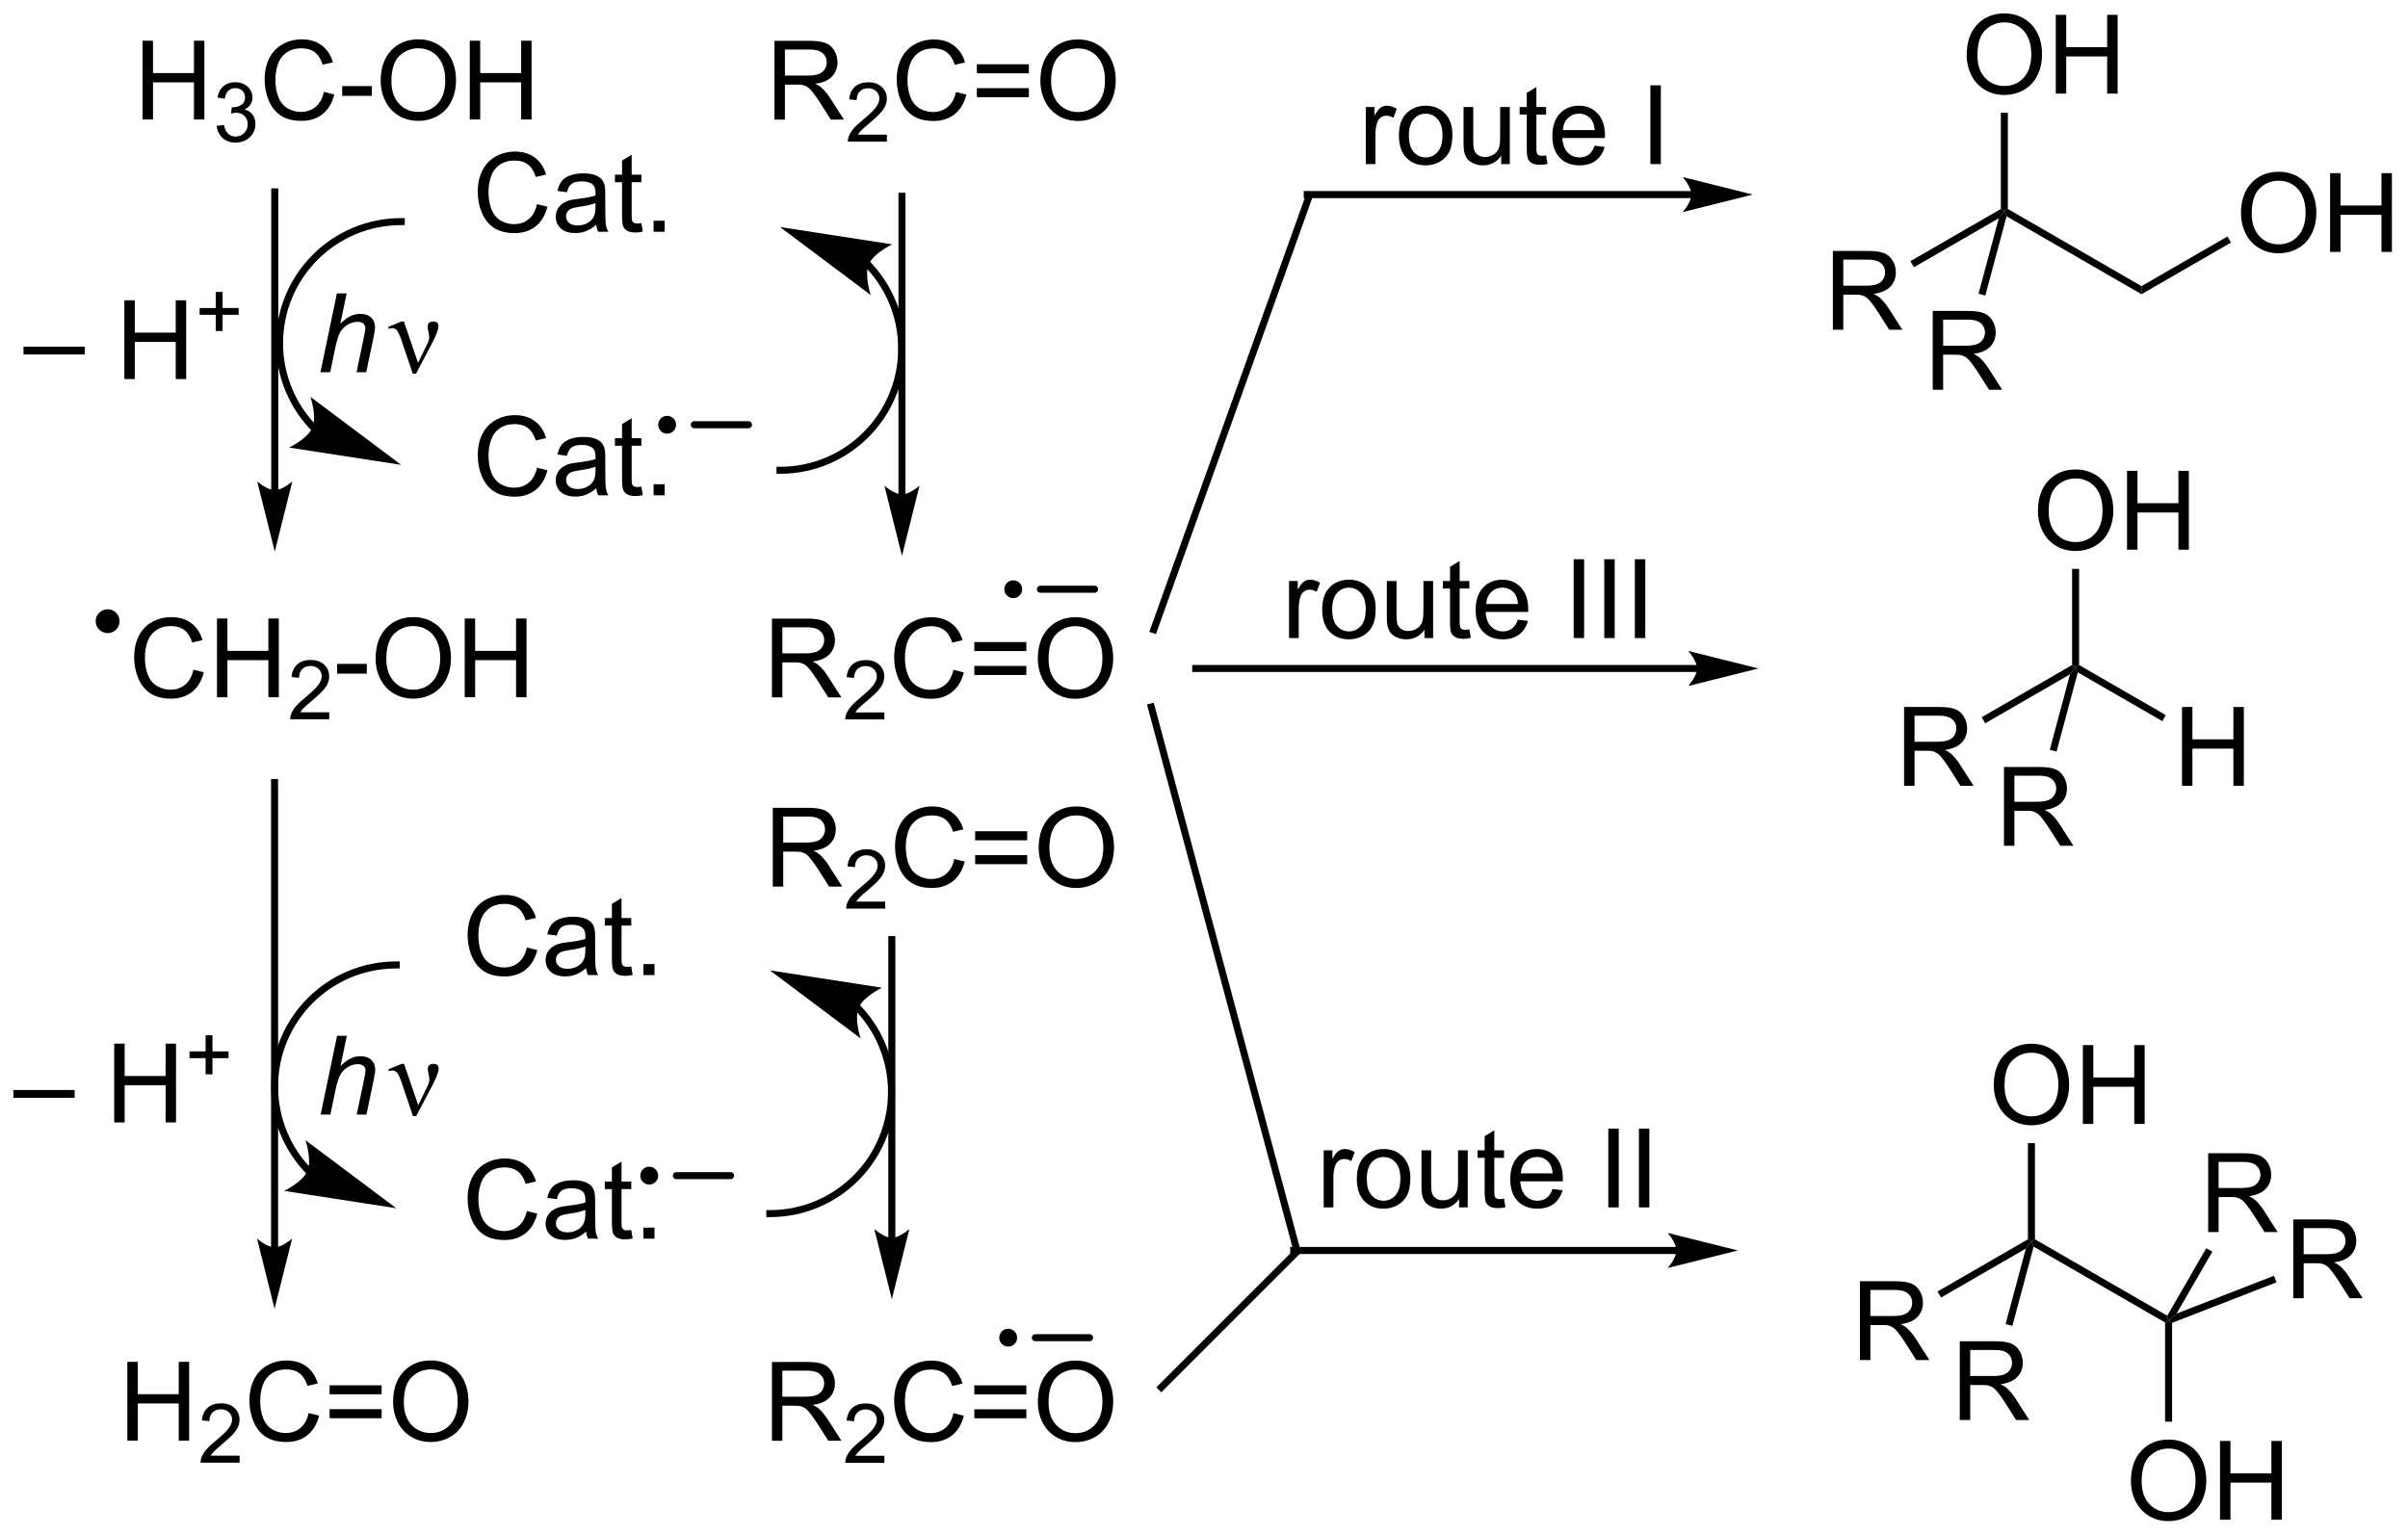 <?xml version="1.0" encoding="UTF-8"?>
<!DOCTYPE svg PUBLIC '-//W3C//DTD SVG 1.0//EN'
          'http://www.w3.org/TR/2001/REC-SVG-20010904/DTD/svg10.dtd'>
<svg stroke-dasharray="none" shape-rendering="auto" xmlns="http://www.w3.org/2000/svg" font-family="'Dialog'" text-rendering="auto" width="480" fill-opacity="1" color-interpolation="auto" color-rendering="auto" preserveAspectRatio="xMidYMid meet" font-size="12px" viewBox="0 0 480 306" fill="black" xmlns:xlink="http://www.w3.org/1999/xlink" stroke="black" image-rendering="auto" stroke-miterlimit="10" stroke-linecap="square" stroke-linejoin="miter" font-style="normal" stroke-width="1" height="306" stroke-dashoffset="0" font-weight="normal" stroke-opacity="1"
><!--Generated by the Batik Graphics2D SVG Generator--><defs id="genericDefs"
  /><g
  ><defs id="defs1"
    ><clipPath clipPathUnits="userSpaceOnUse" id="clipPath1"
      ><path d="M0.617 1.598 L180.409 1.598 L180.409 116.322 L0.617 116.322 L0.617 1.598 Z"
      /></clipPath
      ><clipPath clipPathUnits="userSpaceOnUse" id="clipPath2"
      ><path d="M9.7 111.075 L9.7 222.609 L184.493 222.609 L184.493 111.075 Z"
      /></clipPath
    ></defs
    ><g transform="scale(2.667,2.667) translate(-0.617,-1.598) matrix(1.029,0,0,1.029,-9.36,-112.654)"
    ><path d="M29.909 146.643 L29.909 124.97 L29.909 124.715 L29.398 124.715 L29.398 124.97 L29.398 146.643 L29.398 146.898 L29.909 146.898 L29.909 146.643 ZM29.653 151.107 L30.929 146.005 C30.929 146.005 30.212 146.643 29.653 146.643 C29.095 146.643 28.378 146.005 28.378 146.005 Z" stroke="none" clip-path="url(#clipPath2)"
    /></g
    ><g transform="matrix(2.743,0,0,2.743,-26.606,-304.671)"
    ><path d="M20.06 119.758 L20.06 114.032 L20.818 114.032 L20.818 116.383 L23.794 116.383 L23.794 114.032 L24.552 114.032 L24.552 119.758 L23.794 119.758 L23.794 117.058 L20.818 117.058 L20.818 119.758 L20.06 119.758 Z" stroke="none" clip-path="url(#clipPath2)"
    /></g
    ><g transform="matrix(2.743,0,0,2.743,-26.606,-304.671)"
    ><path d="M25.448 120.224 L25.976 120.153 Q26.068 120.602 26.284 120.8 Q26.503 120.997 26.818 120.997 Q27.189 120.997 27.445 120.739 Q27.702 120.481 27.702 120.1 Q27.702 119.737 27.464 119.503 Q27.228 119.266 26.861 119.266 Q26.712 119.266 26.489 119.325 L26.548 118.862 Q26.601 118.868 26.632 118.868 Q26.97 118.868 27.239 118.692 Q27.509 118.516 27.509 118.149 Q27.509 117.86 27.312 117.671 Q27.116 117.479 26.806 117.479 Q26.497 117.479 26.292 117.673 Q26.087 117.866 26.029 118.253 L25.501 118.159 Q25.599 117.628 25.941 117.337 Q26.284 117.046 26.794 117.046 Q27.146 117.046 27.441 117.196 Q27.738 117.347 27.894 117.608 Q28.05 117.868 28.05 118.161 Q28.05 118.44 27.9 118.669 Q27.751 118.897 27.458 119.032 Q27.839 119.12 28.05 119.397 Q28.261 119.673 28.261 120.089 Q28.261 120.651 27.851 121.044 Q27.441 121.434 26.814 121.434 Q26.249 121.434 25.874 121.099 Q25.501 120.761 25.448 120.224 Z" stroke="none" clip-path="url(#clipPath2)"
    /></g
    ><g transform="matrix(2.743,0,0,2.743,-26.606,-304.671)"
    ><path d="M33.236 117.751 L33.994 117.941 Q33.757 118.876 33.138 119.368 Q32.518 119.857 31.625 119.857 Q30.698 119.857 30.117 119.48 Q29.539 119.102 29.234 118.388 Q28.932 117.672 28.932 116.852 Q28.932 115.956 29.273 115.292 Q29.617 114.626 30.247 114.279 Q30.877 113.933 31.635 113.933 Q32.494 113.933 33.08 114.37 Q33.666 114.808 33.898 115.602 L33.151 115.776 Q32.953 115.151 32.572 114.868 Q32.195 114.581 31.619 114.581 Q30.96 114.581 30.515 114.899 Q30.073 115.214 29.893 115.748 Q29.713 116.282 29.713 116.847 Q29.713 117.579 29.927 118.123 Q30.14 118.667 30.588 118.938 Q31.039 119.206 31.562 119.206 Q32.197 119.206 32.638 118.839 Q33.08 118.472 33.236 117.751 ZM34.566 118.04 L34.566 117.331 L36.725 117.331 L36.725 118.04 L34.566 118.04 ZM37.363 116.969 Q37.363 115.542 38.129 114.737 Q38.894 113.93 40.105 113.93 Q40.897 113.93 41.532 114.31 Q42.17 114.688 42.504 115.365 Q42.839 116.042 42.839 116.901 Q42.839 117.774 42.488 118.461 Q42.136 119.149 41.49 119.503 Q40.847 119.857 40.1 119.857 Q39.292 119.857 38.654 119.467 Q38.019 119.073 37.691 118.399 Q37.363 117.722 37.363 116.969 ZM38.144 116.98 Q38.144 118.016 38.699 118.612 Q39.256 119.206 40.097 119.206 Q40.951 119.206 41.504 118.605 Q42.058 118.003 42.058 116.899 Q42.058 116.198 41.821 115.678 Q41.584 115.157 41.129 114.87 Q40.675 114.581 40.108 114.581 Q39.303 114.581 38.722 115.136 Q38.144 115.688 38.144 116.98 ZM43.838 119.758 L43.838 114.032 L44.596 114.032 L44.596 116.383 L47.572 116.383 L47.572 114.032 L48.33 114.032 L48.33 119.758 L47.572 119.758 L47.572 117.058 L44.596 117.058 L44.596 119.758 L43.838 119.758 Z" stroke="none" clip-path="url(#clipPath2)"
    /></g
    ><g transform="matrix(2.743,0,0,2.743,-26.606,-304.671)"
    ><path d="M32.717 142.024 L32.713 142.02 C32.689 141.995 32.665 141.971 32.641 141.946 C32.594 141.896 32.547 141.846 32.501 141.795 C32.409 141.693 32.318 141.589 32.231 141.483 C32.056 141.272 31.891 141.05 31.737 140.822 C31.428 140.366 31.162 139.877 30.945 139.364 C30.511 138.338 30.27 137.208 30.27 136.022 C30.27 133.648 31.233 131.502 32.785 129.95 C34.337 128.398 36.483 127.435 38.857 127.435 L39.112 127.435 L39.112 126.925 L38.857 126.925 C36.347 126.925 34.072 127.942 32.424 129.589 C30.777 131.237 29.76 133.512 29.76 136.022 C29.76 137.277 30.014 138.473 30.475 139.563 C30.705 140.107 30.987 140.624 31.314 141.108 C31.477 141.35 31.652 141.583 31.837 141.808 C31.93 141.921 32.025 142.03 32.123 142.138 C32.172 142.192 32.222 142.245 32.272 142.298 C32.297 142.324 32.322 142.35 32.348 142.376 L32.353 142.381 L32.531 142.564 L32.896 142.207 L32.717 142.024 ZM38.857 144.863 L32.259 139.917 C32.259 139.917 32.744 141.342 32.405 142.148 C32.065 142.955 30.707 143.604 30.707 143.604 Z" stroke="none" clip-path="url(#clipPath2)"
    /></g
    ><g transform="matrix(2.743,0,0,2.743,-26.606,-304.671)"
    ><path d="M48.724 125.909 L49.482 126.099 Q49.245 127.034 48.625 127.526 Q48.005 128.016 47.112 128.016 Q46.185 128.016 45.604 127.638 Q45.026 127.261 44.721 126.547 Q44.419 125.831 44.419 125.011 Q44.419 124.115 44.76 123.451 Q45.104 122.784 45.734 122.438 Q46.365 122.091 47.122 122.091 Q47.982 122.091 48.568 122.529 Q49.154 122.966 49.385 123.761 L48.638 123.935 Q48.44 123.31 48.06 123.026 Q47.682 122.74 47.107 122.74 Q46.448 122.74 46.003 123.058 Q45.56 123.373 45.38 123.907 Q45.2 124.44 45.2 125.005 Q45.2 125.737 45.414 126.282 Q45.628 126.826 46.075 127.097 Q46.526 127.365 47.049 127.365 Q47.685 127.365 48.125 126.998 Q48.568 126.63 48.724 125.909 ZM53.032 127.404 Q52.642 127.737 52.28 127.875 Q51.92 128.011 51.507 128.011 Q50.822 128.011 50.454 127.677 Q50.087 127.341 50.087 126.823 Q50.087 126.519 50.225 126.266 Q50.366 126.013 50.59 125.862 Q50.814 125.709 51.095 125.63 Q51.303 125.576 51.72 125.526 Q52.572 125.425 52.975 125.284 Q52.978 125.138 52.978 125.099 Q52.978 124.67 52.78 124.495 Q52.509 124.255 51.978 124.255 Q51.483 124.255 51.246 124.43 Q51.009 124.605 50.897 125.045 L50.21 124.951 Q50.303 124.511 50.517 124.24 Q50.733 123.966 51.139 123.821 Q51.545 123.675 52.079 123.675 Q52.611 123.675 52.941 123.8 Q53.275 123.925 53.431 124.115 Q53.587 124.302 53.65 124.591 Q53.686 124.771 53.686 125.24 L53.686 126.177 Q53.686 127.159 53.73 127.42 Q53.775 127.677 53.907 127.917 L53.173 127.917 Q53.064 127.698 53.032 127.404 ZM52.975 125.834 Q52.592 125.99 51.827 126.099 Q51.392 126.162 51.212 126.24 Q51.032 126.318 50.934 126.469 Q50.837 126.62 50.837 126.802 Q50.837 127.084 51.051 127.271 Q51.264 127.459 51.673 127.459 Q52.079 127.459 52.395 127.282 Q52.712 127.105 52.861 126.795 Q52.975 126.558 52.975 126.091 L52.975 125.834 ZM56.31 127.287 L56.411 127.909 Q56.115 127.972 55.88 127.972 Q55.497 127.972 55.286 127.852 Q55.075 127.73 54.99 127.532 Q54.904 127.334 54.904 126.701 L54.904 124.315 L54.388 124.315 L54.388 123.769 L54.904 123.769 L54.904 122.74 L55.604 122.318 L55.604 123.769 L56.31 123.769 L56.31 124.315 L55.604 124.315 L55.604 126.74 Q55.604 127.042 55.641 127.128 Q55.677 127.214 55.76 127.266 Q55.846 127.315 56.003 127.315 Q56.12 127.315 56.31 127.287 ZM57.197 127.917 L57.197 127.115 L57.999 127.115 L57.999 127.917 L57.197 127.917 Z" stroke="none" clip-path="url(#clipPath2)"
    /></g
    ><g transform="matrix(2.743,0,0,2.743,-26.606,-304.671)"
    ><path d="M48.724 145.066 L49.482 145.256 Q49.245 146.191 48.625 146.683 Q48.005 147.173 47.112 147.173 Q46.185 147.173 45.604 146.795 Q45.026 146.417 44.721 145.704 Q44.419 144.988 44.419 144.167 Q44.419 143.272 44.76 142.607 Q45.104 141.941 45.734 141.594 Q46.365 141.248 47.122 141.248 Q47.982 141.248 48.568 141.686 Q49.154 142.123 49.385 142.917 L48.638 143.092 Q48.44 142.467 48.06 142.183 Q47.682 141.897 47.107 141.897 Q46.448 141.897 46.003 142.214 Q45.56 142.529 45.38 143.063 Q45.2 143.597 45.2 144.162 Q45.2 144.894 45.414 145.438 Q45.628 145.982 46.075 146.253 Q46.526 146.522 47.049 146.522 Q47.685 146.522 48.125 146.154 Q48.568 145.787 48.724 145.066 ZM53.032 146.561 Q52.642 146.894 52.28 147.032 Q51.92 147.167 51.507 147.167 Q50.822 147.167 50.454 146.834 Q50.087 146.498 50.087 145.98 Q50.087 145.675 50.225 145.423 Q50.366 145.17 50.59 145.019 Q50.814 144.865 51.095 144.787 Q51.303 144.732 51.72 144.683 Q52.572 144.581 52.975 144.441 Q52.978 144.295 52.978 144.256 Q52.978 143.826 52.78 143.652 Q52.509 143.412 51.978 143.412 Q51.483 143.412 51.246 143.587 Q51.009 143.761 50.897 144.201 L50.21 144.107 Q50.303 143.667 50.517 143.397 Q50.733 143.123 51.139 142.977 Q51.545 142.831 52.079 142.831 Q52.611 142.831 52.941 142.956 Q53.275 143.081 53.431 143.272 Q53.587 143.459 53.65 143.748 Q53.686 143.928 53.686 144.397 L53.686 145.334 Q53.686 146.316 53.73 146.576 Q53.775 146.834 53.907 147.074 L53.173 147.074 Q53.064 146.855 53.032 146.561 ZM52.975 144.99 Q52.592 145.147 51.827 145.256 Q51.392 145.318 51.212 145.397 Q51.032 145.475 50.934 145.626 Q50.837 145.777 50.837 145.959 Q50.837 146.24 51.051 146.428 Q51.264 146.615 51.673 146.615 Q52.079 146.615 52.395 146.438 Q52.712 146.261 52.861 145.951 Q52.975 145.714 52.975 145.248 L52.975 144.99 ZM56.31 146.443 L56.411 147.066 Q56.115 147.128 55.88 147.128 Q55.497 147.128 55.286 147.008 Q55.075 146.886 54.99 146.688 Q54.904 146.49 54.904 145.857 L54.904 143.472 L54.388 143.472 L54.388 142.925 L54.904 142.925 L54.904 141.897 L55.604 141.475 L55.604 142.925 L56.31 142.925 L56.31 143.472 L55.604 143.472 L55.604 145.897 Q55.604 146.199 55.641 146.285 Q55.677 146.37 55.76 146.423 Q55.846 146.472 56.003 146.472 Q56.12 146.472 56.31 146.443 ZM57.197 147.074 L57.197 146.272 L57.999 146.272 L57.999 147.074 L57.197 147.074 Z" stroke="none" clip-path="url(#clipPath2)"
    /></g
    ><g stroke-width="0.51" transform="matrix(2.743,0,0,2.743,-26.606,-304.671)" stroke-linejoin="round" stroke-linecap="round"
    ><path fill="none" d="M60.152 141.945 L64.094 141.945" clip-path="url(#clipPath2)"
    /></g
    ><g transform="matrix(2.743,0,0,2.743,-26.606,-304.671)"
    ><path d="M58.181 142.339 C57.963 142.339 57.787 142.163 57.787 141.945 C57.787 141.727 57.963 141.551 58.181 141.551 C58.399 141.551 58.575 141.727 58.575 141.945 C58.575 142.163 58.399 142.339 58.181 142.339" stroke="none" clip-path="url(#clipPath2)"
    /></g
    ><g stroke-width="0.51" transform="matrix(2.743,0,0,2.743,-26.606,-304.671)" stroke-linejoin="round" stroke-linecap="round"
    ><path fill="none" d="M58.181 142.339 C57.963 142.339 57.787 142.163 57.787 141.945 C57.787 141.727 57.963 141.551 58.181 141.551 C58.399 141.551 58.575 141.727 58.575 141.945 C58.575 142.163 58.399 142.339 58.181 142.339" clip-path="url(#clipPath2)"
    /></g
    ><g transform="matrix(2.743,0,0,2.743,-26.606,-304.671)"
    ><path d="M72.522 130.412 L72.527 130.417 C72.55 130.441 72.574 130.466 72.598 130.49 C72.645 130.54 72.692 130.59 72.738 130.641 C72.83 130.743 72.921 130.847 73.008 130.953 C73.183 131.165 73.348 131.386 73.502 131.614 C73.811 132.071 74.077 132.559 74.294 133.073 C74.728 134.099 74.969 135.228 74.969 136.415 C74.969 138.788 74.006 140.934 72.454 142.486 C70.902 144.038 68.756 145.001 66.382 145.001 L66.127 145.001 L66.127 145.511 L66.382 145.511 C68.891 145.511 71.167 144.495 72.815 142.847 C74.462 141.199 75.479 138.924 75.479 136.415 C75.479 135.16 75.225 133.963 74.764 132.874 C74.534 132.33 74.252 131.813 73.925 131.329 C73.762 131.086 73.587 130.853 73.402 130.628 C73.309 130.516 73.214 130.406 73.116 130.298 C73.067 130.244 73.017 130.191 72.967 130.139 C72.942 130.112 72.917 130.086 72.891 130.06 L72.886 130.055 L72.707 129.873 L72.343 130.23 L72.522 130.412 ZM66.382 127.573 L72.98 132.52 C72.98 132.52 72.495 131.095 72.834 130.288 C73.174 129.482 74.532 128.833 74.532 128.833 Z" stroke="none" clip-path="url(#clipPath2)"
    /></g
    ><g transform="matrix(2.743,0,0,2.743,-26.606,-304.671)"
    ><path d="M75.501 147.011 L75.501 125.338 L75.501 125.083 L74.991 125.083 L74.991 125.338 L74.991 147.011 L74.991 147.267 L75.501 147.267 L75.501 147.011 ZM75.246 151.476 L76.522 146.374 C76.522 146.374 75.804 147.011 75.246 147.011 C74.688 147.011 73.97 146.374 73.97 146.374 Z" stroke="none" clip-path="url(#clipPath2)"
    /></g
    ><g transform="matrix(2.743,0,0,2.743,-26.606,-304.671)"
    ><path d="M65.982 119.766 L65.982 114.04 L68.521 114.04 Q69.287 114.04 69.685 114.194 Q70.084 114.347 70.32 114.738 Q70.56 115.129 70.56 115.602 Q70.56 116.212 70.164 116.631 Q69.771 117.048 68.945 117.16 Q69.248 117.306 69.404 117.446 Q69.734 117.751 70.031 118.207 L71.029 119.766 L70.076 119.766 L69.318 118.574 Q68.984 118.058 68.768 117.785 Q68.555 117.511 68.386 117.402 Q68.216 117.293 68.039 117.251 Q67.912 117.222 67.617 117.222 L66.74 117.222 L66.74 119.766 L65.982 119.766 ZM66.74 116.566 L68.367 116.566 Q68.888 116.566 69.18 116.459 Q69.474 116.352 69.625 116.115 Q69.779 115.879 69.779 115.602 Q69.779 115.196 69.482 114.936 Q69.188 114.673 68.552 114.673 L66.74 114.673 L66.74 116.566 Z" stroke="none" clip-path="url(#clipPath2)"
    /></g
    ><g transform="matrix(2.743,0,0,2.743,-26.606,-304.671)"
    ><path d="M74.151 120.859 L74.151 121.367 L71.311 121.367 Q71.305 121.175 71.373 120.999 Q71.481 120.71 71.719 120.429 Q71.959 120.148 72.41 119.779 Q73.11 119.204 73.356 118.868 Q73.602 118.532 73.602 118.234 Q73.602 117.921 73.377 117.706 Q73.154 117.49 72.793 117.49 Q72.412 117.49 72.184 117.718 Q71.955 117.947 71.953 118.351 L71.41 118.296 Q71.467 117.689 71.83 117.372 Q72.194 117.054 72.805 117.054 Q73.424 117.054 73.783 117.398 Q74.145 117.74 74.145 118.245 Q74.145 118.503 74.039 118.753 Q73.934 119.001 73.688 119.277 Q73.444 119.552 72.875 120.032 Q72.401 120.431 72.266 120.573 Q72.131 120.716 72.043 120.859 L74.151 120.859 Z" stroke="none" clip-path="url(#clipPath2)"
    /></g
    ><g transform="matrix(2.743,0,0,2.743,-26.606,-304.671)"
    ><path d="M79.169 117.759 L79.927 117.949 Q79.69 118.884 79.07 119.376 Q78.45 119.865 77.557 119.865 Q76.63 119.865 76.049 119.488 Q75.471 119.11 75.166 118.397 Q74.864 117.681 74.864 116.86 Q74.864 115.964 75.206 115.3 Q75.549 114.634 76.18 114.287 Q76.81 113.941 77.568 113.941 Q78.427 113.941 79.013 114.379 Q79.599 114.816 79.831 115.61 L79.083 115.785 Q78.885 115.16 78.505 114.876 Q78.127 114.589 77.552 114.589 Q76.893 114.589 76.448 114.907 Q76.005 115.222 75.825 115.756 Q75.646 116.29 75.646 116.855 Q75.646 117.587 75.859 118.131 Q76.073 118.675 76.521 118.946 Q76.971 119.214 77.495 119.214 Q78.13 119.214 78.57 118.847 Q79.013 118.48 79.169 117.759 ZM84.47 116.399 L80.689 116.399 L80.689 115.743 L84.47 115.743 L84.47 116.399 ZM84.47 118.136 L80.689 118.136 L80.689 117.48 L84.47 117.48 L84.47 118.136 ZM85.303 116.977 Q85.303 115.55 86.069 114.746 Q86.835 113.938 88.045 113.938 Q88.837 113.938 89.472 114.319 Q90.111 114.696 90.444 115.373 Q90.78 116.05 90.78 116.91 Q90.78 117.782 90.428 118.47 Q90.077 119.157 89.431 119.511 Q88.788 119.865 88.04 119.865 Q87.233 119.865 86.595 119.475 Q85.96 119.082 85.631 118.407 Q85.303 117.73 85.303 116.977 ZM86.085 116.988 Q86.085 118.024 86.639 118.621 Q87.197 119.214 88.038 119.214 Q88.892 119.214 89.444 118.613 Q89.999 118.011 89.999 116.907 Q89.999 116.207 89.762 115.686 Q89.525 115.165 89.069 114.879 Q88.616 114.589 88.048 114.589 Q87.243 114.589 86.663 115.144 Q86.085 115.696 86.085 116.988 Z" stroke="none" clip-path="url(#clipPath2)"
    /></g
    ><g transform="matrix(2.743,0,0,2.743,-26.606,-304.671)"
    ><path d="M23.754 159.748 L24.512 159.938 Q24.275 160.873 23.655 161.365 Q23.035 161.854 22.142 161.854 Q21.215 161.854 20.634 161.477 Q20.056 161.099 19.751 160.386 Q19.449 159.669 19.449 158.849 Q19.449 157.953 19.79 157.289 Q20.134 156.623 20.764 156.276 Q21.395 155.93 22.152 155.93 Q23.012 155.93 23.598 156.367 Q24.184 156.805 24.415 157.599 L23.668 157.774 Q23.47 157.149 23.09 156.865 Q22.712 156.578 22.137 156.578 Q21.478 156.578 21.033 156.896 Q20.59 157.211 20.41 157.745 Q20.23 158.279 20.23 158.844 Q20.23 159.576 20.444 160.12 Q20.658 160.664 21.105 160.935 Q21.556 161.203 22.079 161.203 Q22.715 161.203 23.155 160.836 Q23.598 160.469 23.754 159.748 ZM25.469 161.755 L25.469 156.029 L26.227 156.029 L26.227 158.38 L29.203 158.38 L29.203 156.029 L29.961 156.029 L29.961 161.755 L29.203 161.755 L29.203 159.055 L26.227 159.055 L26.227 161.755 L25.469 161.755 Z" stroke="none" clip-path="url(#clipPath2)"
    /></g
    ><g transform="matrix(2.743,0,0,2.743,-26.606,-304.671)"
    ><path d="M33.627 162.847 L33.627 163.355 L30.787 163.355 Q30.781 163.164 30.85 162.988 Q30.957 162.699 31.195 162.418 Q31.436 162.137 31.887 161.767 Q32.586 161.193 32.832 160.857 Q33.078 160.521 33.078 160.222 Q33.078 159.91 32.853 159.695 Q32.631 159.478 32.27 159.478 Q31.889 159.478 31.66 159.707 Q31.432 159.935 31.43 160.34 L30.887 160.285 Q30.943 159.678 31.307 159.361 Q31.67 159.043 32.281 159.043 Q32.9 159.043 33.26 159.387 Q33.621 159.728 33.621 160.234 Q33.621 160.492 33.516 160.742 Q33.41 160.99 33.164 161.266 Q32.92 161.541 32.352 162.021 Q31.877 162.42 31.742 162.562 Q31.608 162.705 31.52 162.847 L33.627 162.847 Z" stroke="none" clip-path="url(#clipPath2)"
    /></g
    ><g transform="matrix(2.743,0,0,2.743,-26.606,-304.671)"
    ><path d="M34.198 160.036 L34.198 159.328 L36.356 159.328 L36.356 160.036 L34.198 160.036 ZM36.995 158.966 Q36.995 157.539 37.76 156.734 Q38.526 155.927 39.737 155.927 Q40.528 155.927 41.164 156.307 Q41.802 156.685 42.135 157.362 Q42.471 158.039 42.471 158.899 Q42.471 159.771 42.12 160.458 Q41.768 161.146 41.122 161.5 Q40.479 161.854 39.731 161.854 Q38.924 161.854 38.286 161.464 Q37.651 161.07 37.323 160.396 Q36.995 159.719 36.995 158.966 ZM37.776 158.977 Q37.776 160.013 38.33 160.609 Q38.888 161.203 39.729 161.203 Q40.583 161.203 41.135 160.602 Q41.69 160 41.69 158.896 Q41.69 158.195 41.453 157.675 Q41.216 157.154 40.76 156.867 Q40.307 156.578 39.739 156.578 Q38.935 156.578 38.354 157.133 Q37.776 157.685 37.776 158.977 ZM43.47 161.755 L43.47 156.029 L44.228 156.029 L44.228 158.38 L47.204 158.38 L47.204 156.029 L47.962 156.029 L47.962 161.755 L47.204 161.755 L47.204 159.055 L44.228 159.055 L44.228 161.755 L43.47 161.755 Z" stroke="none" clip-path="url(#clipPath2)"
    /></g
    ><g transform="matrix(2.743,0,0,2.743,-26.606,-304.671)"
    ><path d="M65.798 161.763 L65.798 156.037 L68.337 156.037 Q69.102 156.037 69.501 156.191 Q69.899 156.344 70.136 156.735 Q70.376 157.125 70.376 157.599 Q70.376 158.209 69.98 158.628 Q69.587 159.045 68.761 159.157 Q69.063 159.303 69.22 159.443 Q69.55 159.748 69.847 160.204 L70.845 161.763 L69.891 161.763 L69.134 160.571 Q68.8 160.055 68.584 159.782 Q68.371 159.508 68.201 159.399 Q68.032 159.29 67.855 159.248 Q67.727 159.219 67.433 159.219 L66.555 159.219 L66.555 161.763 L65.798 161.763 ZM66.555 158.563 L68.183 158.563 Q68.704 158.563 68.996 158.456 Q69.29 158.349 69.441 158.113 Q69.595 157.875 69.595 157.599 Q69.595 157.193 69.298 156.933 Q69.003 156.67 68.368 156.67 L66.555 156.67 L66.555 158.563 Z" stroke="none" clip-path="url(#clipPath2)"
    /></g
    ><g transform="matrix(2.743,0,0,2.743,-26.606,-304.671)"
    ><path d="M73.966 162.856 L73.966 163.363 L71.126 163.363 Q71.121 163.172 71.189 162.996 Q71.296 162.707 71.535 162.426 Q71.775 162.145 72.226 161.776 Q72.925 161.201 73.171 160.865 Q73.418 160.53 73.418 160.231 Q73.418 159.918 73.193 159.703 Q72.97 159.487 72.609 159.487 Q72.228 159.487 72 159.715 Q71.771 159.944 71.769 160.348 L71.226 160.293 Q71.283 159.686 71.646 159.369 Q72.009 159.051 72.621 159.051 Q73.24 159.051 73.599 159.395 Q73.96 159.737 73.96 160.242 Q73.96 160.5 73.855 160.75 Q73.75 160.998 73.504 161.274 Q73.259 161.549 72.691 162.03 Q72.216 162.428 72.082 162.571 Q71.947 162.713 71.859 162.856 L73.966 162.856 Z" stroke="none" clip-path="url(#clipPath2)"
    /></g
    ><g transform="matrix(2.743,0,0,2.743,-26.606,-304.671)"
    ><path d="M78.985 159.756 L79.743 159.946 Q79.506 160.881 78.886 161.373 Q78.266 161.863 77.373 161.863 Q76.446 161.863 75.865 161.485 Q75.287 161.107 74.982 160.394 Q74.68 159.678 74.68 158.857 Q74.68 157.961 75.021 157.297 Q75.365 156.631 75.995 156.284 Q76.626 155.938 77.383 155.938 Q78.243 155.938 78.829 156.375 Q79.415 156.813 79.646 157.607 L78.899 157.782 Q78.701 157.157 78.321 156.873 Q77.943 156.586 77.368 156.586 Q76.709 156.586 76.264 156.904 Q75.821 157.219 75.641 157.753 Q75.462 158.287 75.462 158.852 Q75.462 159.584 75.675 160.128 Q75.889 160.672 76.337 160.943 Q76.787 161.211 77.31 161.211 Q77.946 161.211 78.386 160.844 Q78.829 160.477 78.985 159.756 ZM84.286 158.396 L80.504 158.396 L80.504 157.74 L84.286 157.74 L84.286 158.396 ZM84.286 160.133 L80.504 160.133 L80.504 159.477 L84.286 159.477 L84.286 160.133 ZM85.119 158.974 Q85.119 157.547 85.885 156.743 Q86.65 155.935 87.861 155.935 Q88.653 155.935 89.288 156.316 Q89.926 156.693 90.26 157.37 Q90.596 158.047 90.596 158.907 Q90.596 159.779 90.244 160.467 Q89.892 161.154 89.247 161.508 Q88.603 161.863 87.856 161.863 Q87.049 161.863 86.411 161.472 Q85.775 161.079 85.447 160.404 Q85.119 159.727 85.119 158.974 ZM85.9 158.985 Q85.9 160.021 86.455 160.618 Q87.012 161.211 87.853 161.211 Q88.708 161.211 89.26 160.61 Q89.814 160.008 89.814 158.904 Q89.814 158.204 89.577 157.683 Q89.34 157.162 88.885 156.875 Q88.431 156.586 87.864 156.586 Q87.059 156.586 86.478 157.141 Q85.9 157.693 85.9 158.985 Z" stroke="none" clip-path="url(#clipPath2)"
    /></g
    ><g transform="matrix(2.743,0,0,2.743,-26.606,-304.671)"
    ><path d="M132.614 124.96 L104.697 124.96 L104.442 124.96 L104.442 125.471 L104.697 125.471 L132.614 125.471 L132.869 125.471 L132.869 124.96 L132.614 124.96 ZM137.078 125.215 L131.976 123.94 C131.976 123.94 132.614 124.657 132.614 125.215 C132.614 125.773 131.976 126.491 131.976 126.491 Z" stroke="none" clip-path="url(#clipPath2)"
    /></g
    ><g transform="matrix(2.743,0,0,2.743,-26.606,-304.671)"
    ><path d="M108.951 122.999 L108.951 118.85 L109.584 118.85 L109.584 119.478 Q109.826 119.038 110.03 118.897 Q110.235 118.756 110.483 118.756 Q110.837 118.756 111.204 118.983 L110.962 119.634 Q110.704 119.483 110.446 119.483 Q110.217 119.483 110.032 119.621 Q109.85 119.759 109.772 120.006 Q109.655 120.381 109.655 120.827 L109.655 122.999 L108.951 122.999 ZM111.36 120.923 Q111.36 119.772 112.001 119.217 Q112.537 118.756 113.306 118.756 Q114.162 118.756 114.704 119.316 Q115.248 119.876 115.248 120.866 Q115.248 121.665 115.006 122.126 Q114.767 122.584 114.308 122.84 Q113.85 123.092 113.306 123.092 Q112.436 123.092 111.897 122.535 Q111.36 121.975 111.36 120.923 ZM112.084 120.923 Q112.084 121.72 112.431 122.118 Q112.78 122.514 113.306 122.514 Q113.829 122.514 114.175 122.116 Q114.525 121.717 114.525 120.9 Q114.525 120.131 114.175 119.736 Q113.826 119.337 113.306 119.337 Q112.78 119.337 112.431 119.733 Q112.084 120.126 112.084 120.923 ZM118.791 122.999 L118.791 122.389 Q118.307 123.092 117.474 123.092 Q117.106 123.092 116.789 122.952 Q116.471 122.811 116.315 122.597 Q116.161 122.384 116.099 122.077 Q116.057 121.868 116.057 121.42 L116.057 118.85 L116.76 118.85 L116.76 121.15 Q116.76 121.702 116.802 121.892 Q116.87 122.17 117.083 122.329 Q117.299 122.486 117.614 122.486 Q117.932 122.486 118.208 122.324 Q118.487 122.163 118.601 121.884 Q118.716 121.603 118.716 121.071 L118.716 118.85 L119.419 118.85 L119.419 122.999 L118.791 122.999 ZM122.056 122.368 L122.157 122.991 Q121.86 123.053 121.626 123.053 Q121.243 123.053 121.032 122.933 Q120.821 122.811 120.735 122.613 Q120.65 122.415 120.65 121.782 L120.65 119.397 L120.134 119.397 L120.134 118.85 L120.65 118.85 L120.65 117.821 L121.35 117.4 L121.35 118.85 L122.056 118.85 L122.056 119.397 L121.35 119.397 L121.35 121.821 Q121.35 122.124 121.386 122.209 Q121.423 122.295 121.506 122.347 Q121.592 122.397 121.748 122.397 Q121.866 122.397 122.056 122.368 ZM125.583 121.663 L126.31 121.751 Q126.138 122.389 125.672 122.741 Q125.208 123.092 124.487 123.092 Q123.575 123.092 123.041 122.532 Q122.51 121.97 122.51 120.959 Q122.51 119.913 123.049 119.334 Q123.588 118.756 124.448 118.756 Q125.278 118.756 125.804 119.324 Q126.333 119.889 126.333 120.915 Q126.333 120.978 126.33 121.103 L123.237 121.103 Q123.276 121.788 123.622 122.152 Q123.971 122.514 124.489 122.514 Q124.877 122.514 125.151 122.311 Q125.424 122.108 125.583 121.663 ZM123.276 120.525 L125.591 120.525 Q125.544 120.001 125.325 119.741 Q124.989 119.334 124.455 119.334 Q123.971 119.334 123.64 119.66 Q123.31 119.983 123.276 120.525 ZM129.635 122.999 L129.635 117.272 L130.393 117.272 L130.393 122.999 L129.635 122.999 Z" stroke="none" clip-path="url(#clipPath2)"
    /></g
    ><g transform="matrix(2.743,0,0,2.743,-26.606,-304.671)"
    ><path d="M142.895 135.038 L142.895 129.312 L145.434 129.312 Q146.2 129.312 146.598 129.465 Q146.997 129.619 147.234 130.01 Q147.473 130.4 147.473 130.874 Q147.473 131.484 147.077 131.903 Q146.684 132.32 145.859 132.432 Q146.161 132.577 146.317 132.718 Q146.648 133.023 146.945 133.478 L147.942 135.038 L146.989 135.038 L146.231 133.846 Q145.898 133.33 145.682 133.057 Q145.468 132.783 145.299 132.674 Q145.13 132.565 144.952 132.523 Q144.825 132.494 144.531 132.494 L143.653 132.494 L143.653 135.038 L142.895 135.038 ZM143.653 131.838 L145.281 131.838 Q145.802 131.838 146.093 131.731 Q146.387 131.624 146.538 131.387 Q146.692 131.15 146.692 130.874 Q146.692 130.468 146.395 130.208 Q146.101 129.945 145.465 129.945 L143.653 129.945 L143.653 131.838 Z" stroke="none" clip-path="url(#clipPath2)"
    /></g
    ><g transform="matrix(2.743,0,0,2.743,-26.606,-304.671)"
    ><path d="M165.323 131.869 L165.324 132.458 L155.517 126.796 L155.357 126.409 L155.612 126.262 Z" stroke="none" clip-path="url(#clipPath2)"
    /></g
    ><g transform="matrix(2.743,0,0,2.743,-26.606,-304.671)"
    ><path d="M155.102 126.262 L155.357 126.409 L154.951 126.938 L148.786 130.497 L148.531 130.055 Z" stroke="none" clip-path="url(#clipPath2)"
    /></g
    ><g transform="matrix(2.743,0,0,2.743,-26.606,-304.671)"
    ><path d="M172.553 126.595 Q172.553 125.168 173.319 124.363 Q174.085 123.556 175.296 123.556 Q176.087 123.556 176.723 123.936 Q177.361 124.314 177.694 124.991 Q178.03 125.668 178.03 126.527 Q178.03 127.4 177.678 128.087 Q177.327 128.775 176.681 129.129 Q176.038 129.483 175.29 129.483 Q174.483 129.483 173.845 129.092 Q173.21 128.699 172.881 128.025 Q172.553 127.347 172.553 126.595 ZM173.335 126.605 Q173.335 127.642 173.889 128.238 Q174.446 128.832 175.288 128.832 Q176.142 128.832 176.694 128.23 Q177.249 127.629 177.249 126.525 Q177.249 125.824 177.012 125.303 Q176.775 124.782 176.319 124.496 Q175.866 124.207 175.298 124.207 Q174.493 124.207 173.913 124.762 Q173.335 125.314 173.335 126.605 ZM179.029 129.384 L179.029 123.657 L179.786 123.657 L179.786 126.009 L182.763 126.009 L182.763 123.657 L183.521 123.657 L183.521 129.384 L182.763 129.384 L182.763 126.683 L179.786 126.683 L179.786 129.384 L179.029 129.384 Z" stroke="none" clip-path="url(#clipPath2)"
    /></g
    ><g transform="matrix(2.743,0,0,2.743,-26.606,-304.671)"
    ><path d="M152.62 115.086 Q152.62 113.659 153.385 112.855 Q154.151 112.047 155.362 112.047 Q156.154 112.047 156.789 112.427 Q157.427 112.805 157.76 113.482 Q158.096 114.159 158.096 115.019 Q158.096 115.891 157.745 116.579 Q157.393 117.266 156.747 117.62 Q156.104 117.974 155.357 117.974 Q154.549 117.974 153.911 117.584 Q153.276 117.191 152.948 116.516 Q152.62 115.839 152.62 115.086 ZM153.401 115.097 Q153.401 116.133 153.956 116.73 Q154.513 117.323 155.354 117.323 Q156.208 117.323 156.76 116.722 Q157.315 116.12 157.315 115.016 Q157.315 114.316 157.078 113.795 Q156.841 113.274 156.385 112.987 Q155.932 112.698 155.365 112.698 Q154.56 112.698 153.979 113.253 Q153.401 113.805 153.401 115.097 ZM159.095 117.875 L159.095 112.149 L159.853 112.149 L159.853 114.5 L162.829 114.5 L162.829 112.149 L163.587 112.149 L163.587 117.875 L162.829 117.875 L162.829 115.175 L159.853 115.175 L159.853 117.875 L159.095 117.875 Z" stroke="none" clip-path="url(#clipPath2)"
    /></g
    ><g transform="matrix(2.743,0,0,2.743,-26.606,-304.671)"
    ><path d="M165.324 132.458 L165.323 131.869 L171.572 128.261 L171.827 128.703 Z" stroke="none" clip-path="url(#clipPath2)"
    /></g
    ><g transform="matrix(2.743,0,0,2.743,-26.606,-304.671)"
    ><path d="M155.102 119.271 L155.612 119.271 L155.612 126.262 L155.357 126.409 L155.102 126.262 Z" stroke="none" clip-path="url(#clipPath2)"
    /></g
    ><g transform="matrix(2.743,0,0,2.743,-26.606,-304.671)"
    ><path d="M150.151 139.4 L150.151 133.674 L152.69 133.674 Q153.456 133.674 153.854 133.827 Q154.253 133.981 154.49 134.372 Q154.729 134.762 154.729 135.236 Q154.729 135.845 154.334 136.265 Q153.94 136.681 153.115 136.793 Q153.417 136.939 153.573 137.08 Q153.904 137.385 154.201 137.84 L155.198 139.4 L154.245 139.4 L153.487 138.208 Q153.154 137.692 152.938 137.418 Q152.724 137.145 152.555 137.036 Q152.386 136.926 152.209 136.885 Q152.081 136.856 151.787 136.856 L150.909 136.856 L150.909 139.4 L150.151 139.4 ZM150.909 136.2 L152.537 136.2 Q153.058 136.2 153.349 136.093 Q153.643 135.986 153.794 135.749 Q153.948 135.512 153.948 135.236 Q153.948 134.83 153.651 134.57 Q153.357 134.306 152.722 134.306 L150.909 134.306 L150.909 136.2 Z" stroke="none" clip-path="url(#clipPath2)"
    /></g
    ><g transform="matrix(2.743,0,0,2.743,-26.606,-304.671)"
    ><path d="M154.951 126.938 L155.357 126.409 L155.517 126.796 L153.974 132.555 L153.481 132.423 Z" stroke="none" clip-path="url(#clipPath2)"
    /></g
    ><g stroke-width="0.51" transform="matrix(2.743,0,0,2.743,-26.606,-304.671)" stroke-linejoin="round" stroke-linecap="round"
    ><path fill="none" d="M85.305 153.901 L89.248 153.901" clip-path="url(#clipPath2)"
    /></g
    ><g transform="matrix(2.743,0,0,2.743,-26.606,-304.671)"
    ><path d="M83.334 154.296 C83.116 154.296 82.94 154.119 82.94 153.901 C82.94 153.684 83.116 153.507 83.334 153.507 C83.552 153.507 83.728 153.684 83.728 153.901 C83.728 154.119 83.552 154.296 83.334 154.296" stroke="none" clip-path="url(#clipPath2)"
    /></g
    ><g stroke-width="0.51" transform="matrix(2.743,0,0,2.743,-26.606,-304.671)" stroke-linejoin="round" stroke-linecap="round"
    ><path fill="none" d="M83.334 154.296 C83.116 154.296 82.94 154.119 82.94 153.901 C82.94 153.684 83.116 153.507 83.334 153.507 C83.552 153.507 83.728 153.684 83.728 153.901 C83.728 154.119 83.552 154.296 83.334 154.296" clip-path="url(#clipPath2)"
    /></g
    ><g transform="matrix(2.743,0,0,2.743,-26.606,-304.671)"
    ><path d="M29.909 201.736 L29.909 167.949 L29.909 167.694 L29.398 167.694 L29.398 167.949 L29.398 201.736 L29.398 201.991 L29.909 201.991 L29.909 201.736 ZM29.653 206.2 L30.929 201.098 C30.929 201.098 30.212 201.736 29.653 201.736 C29.095 201.736 28.378 201.098 28.378 201.098 Z" stroke="none" clip-path="url(#clipPath2)"
    /></g
    ><g transform="matrix(2.743,0,0,2.743,-26.606,-304.671)"
    ><path d="M32.355 196.056 L32.351 196.051 C32.327 196.027 32.303 196.002 32.28 195.977 C32.232 195.927 32.185 195.877 32.139 195.826 C32.047 195.725 31.956 195.62 31.869 195.514 C31.694 195.303 31.529 195.082 31.375 194.854 C31.066 194.397 30.8 193.909 30.583 193.395 C30.149 192.369 29.909 191.239 29.909 190.053 C29.909 187.679 30.871 185.534 32.423 183.982 C33.976 182.429 36.121 181.467 38.495 181.467 L38.75 181.467 L38.75 180.956 L38.495 180.956 C35.986 180.956 33.711 181.973 32.063 183.621 C30.415 185.269 29.398 187.544 29.398 190.053 C29.398 191.308 29.652 192.505 30.113 193.594 C30.343 194.138 30.625 194.655 30.952 195.139 C31.116 195.381 31.29 195.614 31.476 195.839 C31.569 195.952 31.663 196.062 31.762 196.169 C31.81 196.223 31.86 196.276 31.91 196.329 C31.935 196.355 31.96 196.381 31.986 196.408 L31.991 196.413 L32.169 196.595 L32.534 196.238 L32.355 196.056 ZM38.495 198.894 L31.897 193.948 C31.897 193.948 32.382 195.373 32.043 196.179 C31.703 196.986 30.346 197.635 30.346 197.635 Z" stroke="none" clip-path="url(#clipPath2)"
    /></g
    ><g transform="matrix(2.743,0,0,2.743,-26.606,-304.671)"
    ><path d="M47.987 179.94 L48.745 180.131 Q48.508 181.065 47.888 181.558 Q47.268 182.047 46.375 182.047 Q45.448 182.047 44.867 181.67 Q44.289 181.292 43.984 180.578 Q43.682 179.862 43.682 179.042 Q43.682 178.146 44.024 177.482 Q44.367 176.815 44.998 176.469 Q45.628 176.123 46.386 176.123 Q47.245 176.123 47.831 176.56 Q48.417 176.998 48.649 177.792 L47.901 177.966 Q47.703 177.341 47.323 177.058 Q46.946 176.771 46.37 176.771 Q45.711 176.771 45.266 177.089 Q44.823 177.404 44.643 177.938 Q44.464 178.472 44.464 179.037 Q44.464 179.769 44.677 180.313 Q44.891 180.857 45.339 181.128 Q45.789 181.396 46.313 181.396 Q46.948 181.396 47.388 181.029 Q47.831 180.662 47.987 179.94 ZM52.296 181.435 Q51.905 181.769 51.543 181.907 Q51.184 182.042 50.77 182.042 Q50.085 182.042 49.718 181.709 Q49.35 181.373 49.35 180.855 Q49.35 180.55 49.488 180.297 Q49.629 180.045 49.853 179.894 Q50.077 179.74 50.358 179.662 Q50.567 179.607 50.983 179.558 Q51.835 179.456 52.238 179.315 Q52.241 179.17 52.241 179.131 Q52.241 178.701 52.043 178.526 Q51.772 178.287 51.241 178.287 Q50.746 178.287 50.509 178.461 Q50.272 178.636 50.16 179.076 L49.473 178.982 Q49.567 178.542 49.78 178.271 Q49.996 177.998 50.403 177.852 Q50.809 177.706 51.343 177.706 Q51.874 177.706 52.205 177.831 Q52.538 177.956 52.694 178.146 Q52.85 178.334 52.913 178.623 Q52.949 178.803 52.949 179.271 L52.949 180.209 Q52.949 181.19 52.994 181.451 Q53.038 181.709 53.171 181.948 L52.436 181.948 Q52.327 181.73 52.296 181.435 ZM52.238 179.865 Q51.856 180.021 51.09 180.131 Q50.655 180.193 50.475 180.271 Q50.296 180.349 50.197 180.5 Q50.1 180.651 50.1 180.834 Q50.1 181.115 50.314 181.303 Q50.528 181.49 50.936 181.49 Q51.343 181.49 51.658 181.313 Q51.975 181.136 52.124 180.826 Q52.238 180.589 52.238 180.123 L52.238 179.865 ZM55.573 181.318 L55.675 181.94 Q55.378 182.003 55.143 182.003 Q54.761 182.003 54.55 181.883 Q54.339 181.761 54.253 181.563 Q54.167 181.365 54.167 180.732 L54.167 178.347 L53.651 178.347 L53.651 177.8 L54.167 177.8 L54.167 176.771 L54.867 176.349 L54.867 177.8 L55.573 177.8 L55.573 178.347 L54.867 178.347 L54.867 180.771 Q54.867 181.073 54.904 181.159 Q54.94 181.245 55.024 181.297 Q55.109 181.347 55.266 181.347 Q55.383 181.347 55.573 181.318 ZM56.46 181.948 L56.46 181.146 L57.262 181.146 L57.262 181.948 L56.46 181.948 Z" stroke="none" clip-path="url(#clipPath2)"
    /></g
    ><g transform="matrix(2.743,0,0,2.743,-26.606,-304.671)"
    ><path d="M47.987 199.097 L48.745 199.287 Q48.508 200.222 47.888 200.714 Q47.268 201.204 46.375 201.204 Q45.448 201.204 44.867 200.826 Q44.289 200.448 43.984 199.735 Q43.682 199.019 43.682 198.198 Q43.682 197.303 44.024 196.639 Q44.367 195.972 44.998 195.626 Q45.628 195.279 46.386 195.279 Q47.245 195.279 47.831 195.717 Q48.417 196.154 48.649 196.948 L47.901 197.123 Q47.703 196.498 47.323 196.214 Q46.946 195.928 46.37 195.928 Q45.711 195.928 45.266 196.245 Q44.823 196.56 44.643 197.094 Q44.464 197.628 44.464 198.193 Q44.464 198.925 44.677 199.469 Q44.891 200.014 45.339 200.285 Q45.789 200.553 46.313 200.553 Q46.948 200.553 47.388 200.185 Q47.831 199.818 47.987 199.097 ZM52.296 200.592 Q51.905 200.925 51.543 201.063 Q51.184 201.198 50.77 201.198 Q50.085 201.198 49.718 200.865 Q49.35 200.529 49.35 200.011 Q49.35 199.706 49.488 199.454 Q49.629 199.201 49.853 199.05 Q50.077 198.897 50.358 198.818 Q50.567 198.764 50.983 198.714 Q51.835 198.613 52.238 198.472 Q52.241 198.326 52.241 198.287 Q52.241 197.857 52.043 197.683 Q51.772 197.443 51.241 197.443 Q50.746 197.443 50.509 197.618 Q50.272 197.792 50.16 198.232 L49.473 198.139 Q49.567 197.698 49.78 197.428 Q49.996 197.154 50.403 197.008 Q50.809 196.863 51.343 196.863 Q51.874 196.863 52.205 196.988 Q52.538 197.113 52.694 197.303 Q52.85 197.49 52.913 197.779 Q52.949 197.959 52.949 198.428 L52.949 199.365 Q52.949 200.347 52.994 200.607 Q53.038 200.865 53.171 201.105 L52.436 201.105 Q52.327 200.886 52.296 200.592 ZM52.238 199.022 Q51.856 199.178 51.09 199.287 Q50.655 199.35 50.475 199.428 Q50.296 199.506 50.197 199.657 Q50.1 199.808 50.1 199.99 Q50.1 200.272 50.314 200.459 Q50.528 200.647 50.936 200.647 Q51.343 200.647 51.658 200.469 Q51.975 200.292 52.124 199.982 Q52.238 199.745 52.238 199.279 L52.238 199.022 ZM55.573 200.475 L55.675 201.097 Q55.378 201.16 55.143 201.16 Q54.761 201.16 54.55 201.04 Q54.339 200.917 54.253 200.719 Q54.167 200.522 54.167 199.889 L54.167 197.503 L53.651 197.503 L53.651 196.956 L54.167 196.956 L54.167 195.928 L54.867 195.506 L54.867 196.956 L55.573 196.956 L55.573 197.503 L54.867 197.503 L54.867 199.928 Q54.867 200.23 54.904 200.316 Q54.94 200.402 55.024 200.454 Q55.109 200.503 55.266 200.503 Q55.383 200.503 55.573 200.475 ZM56.46 201.105 L56.46 200.303 L57.262 200.303 L57.262 201.105 L56.46 201.105 Z" stroke="none" clip-path="url(#clipPath2)"
    /></g
    ><g stroke-width="0.51" transform="matrix(2.743,0,0,2.743,-26.606,-304.671)" stroke-linejoin="round" stroke-linecap="round"
    ><path fill="none" d="M58.849 196.526 L62.792 196.526" clip-path="url(#clipPath2)"
    /></g
    ><g transform="matrix(2.743,0,0,2.743,-26.606,-304.671)"
    ><path d="M56.878 196.92 C56.661 196.92 56.484 196.743 56.484 196.526 C56.484 196.308 56.661 196.131 56.878 196.131 C57.096 196.131 57.273 196.308 57.273 196.526 C57.273 196.743 57.096 196.92 56.878 196.92" stroke="none" clip-path="url(#clipPath2)"
    /></g
    ><g stroke-width="0.51" transform="matrix(2.743,0,0,2.743,-26.606,-304.671)" stroke-linejoin="round" stroke-linecap="round"
    ><path fill="none" d="M56.878 196.92 C56.661 196.92 56.484 196.743 56.484 196.526 C56.484 196.308 56.661 196.131 56.878 196.131 C57.096 196.131 57.273 196.308 57.273 196.526 C57.273 196.743 57.096 196.92 56.878 196.92" clip-path="url(#clipPath2)"
    /></g
    ><g transform="matrix(2.743,0,0,2.743,-26.606,-304.671)"
    ><path d="M71.785 184.444 L71.79 184.448 C71.813 184.472 71.837 184.497 71.861 184.522 C71.908 184.571 71.955 184.622 72.001 184.673 C72.094 184.774 72.184 184.879 72.271 184.984 C72.446 185.196 72.612 185.417 72.766 185.645 C73.074 186.102 73.34 186.59 73.557 187.104 C73.991 188.13 74.232 189.259 74.232 190.446 C74.232 192.82 73.269 194.965 71.717 196.517 C70.165 198.07 68.019 199.032 65.646 199.032 L65.39 199.032 L65.39 199.542 L65.646 199.542 C68.155 199.542 70.43 198.526 72.078 196.878 C73.726 195.23 74.742 192.955 74.742 190.446 C74.742 189.191 74.488 187.994 74.027 186.905 C73.797 186.361 73.516 185.844 73.189 185.36 C73.025 185.118 72.85 184.884 72.665 184.66 C72.572 184.547 72.477 184.437 72.379 184.329 C72.33 184.276 72.281 184.222 72.23 184.17 C72.205 184.143 72.18 184.118 72.155 184.091 L72.149 184.086 L71.971 183.904 L71.607 184.261 L71.785 184.444 ZM65.646 181.604 L72.243 186.551 C72.243 186.551 71.758 185.126 72.097 184.32 C72.437 183.513 73.795 182.864 73.795 182.864 Z" stroke="none" clip-path="url(#clipPath2)"
    /></g
    ><g transform="matrix(2.743,0,0,2.743,-26.606,-304.671)"
    ><path d="M74.764 201.043 L74.764 179.369 L74.764 179.114 L74.254 179.114 L74.254 179.369 L74.254 201.043 L74.254 201.298 L74.764 201.298 L74.764 201.043 ZM74.509 205.507 L75.785 200.405 C75.785 200.405 75.067 201.043 74.509 201.043 C73.951 201.043 73.234 200.405 73.234 200.405 Z" stroke="none" clip-path="url(#clipPath2)"
    /></g
    ><g transform="matrix(2.743,0,0,2.743,-26.606,-304.671)"
    ><path d="M18.955 215.787 L18.955 210.06 L19.712 210.06 L19.712 212.412 L22.689 212.412 L22.689 210.06 L23.447 210.06 L23.447 215.787 L22.689 215.787 L22.689 213.086 L19.712 213.086 L19.712 215.787 L18.955 215.787 Z" stroke="none" clip-path="url(#clipPath2)"
    /></g
    ><g transform="matrix(2.743,0,0,2.743,-26.606,-304.671)"
    ><path d="M27.113 216.879 L27.113 217.387 L24.273 217.387 Q24.267 217.195 24.335 217.019 Q24.443 216.73 24.681 216.449 Q24.921 216.168 25.372 215.799 Q26.072 215.225 26.318 214.888 Q26.564 214.553 26.564 214.254 Q26.564 213.941 26.339 213.726 Q26.117 213.51 25.755 213.51 Q25.375 213.51 25.146 213.738 Q24.918 213.967 24.916 214.371 L24.372 214.316 Q24.429 213.709 24.793 213.393 Q25.156 213.074 25.767 213.074 Q26.386 213.074 26.746 213.418 Q27.107 213.76 27.107 214.266 Q27.107 214.523 27.002 214.773 Q26.896 215.021 26.65 215.297 Q26.406 215.572 25.837 216.053 Q25.363 216.451 25.228 216.594 Q25.093 216.736 25.005 216.879 L27.113 216.879 Z" stroke="none" clip-path="url(#clipPath2)"
    /></g
    ><g transform="matrix(2.743,0,0,2.743,-26.606,-304.671)"
    ><path d="M32.131 213.779 L32.889 213.969 Q32.652 214.904 32.032 215.396 Q31.413 215.886 30.519 215.886 Q29.592 215.886 29.012 215.508 Q28.433 215.13 28.129 214.417 Q27.827 213.701 27.827 212.88 Q27.827 211.984 28.168 211.321 Q28.512 210.654 29.142 210.307 Q29.772 209.961 30.53 209.961 Q31.389 209.961 31.975 210.399 Q32.561 210.836 32.793 211.63 L32.045 211.805 Q31.848 211.18 31.467 210.896 Q31.09 210.609 30.514 210.609 Q29.855 210.609 29.41 210.927 Q28.967 211.242 28.788 211.776 Q28.608 212.31 28.608 212.875 Q28.608 213.607 28.821 214.151 Q29.035 214.696 29.483 214.966 Q29.933 215.234 30.457 215.234 Q31.092 215.234 31.532 214.867 Q31.975 214.5 32.131 213.779 ZM37.432 212.419 L33.651 212.419 L33.651 211.763 L37.432 211.763 L37.432 212.419 ZM37.432 214.156 L33.651 214.156 L33.651 213.5 L37.432 213.5 L37.432 214.156 ZM38.265 212.998 Q38.265 211.571 39.031 210.766 Q39.797 209.958 41.008 209.958 Q41.799 209.958 42.435 210.339 Q43.073 210.716 43.406 211.393 Q43.742 212.071 43.742 212.93 Q43.742 213.802 43.39 214.49 Q43.039 215.177 42.393 215.531 Q41.75 215.886 41.002 215.886 Q40.195 215.886 39.557 215.495 Q38.922 215.102 38.594 214.427 Q38.265 213.75 38.265 212.998 ZM39.047 213.008 Q39.047 214.044 39.601 214.641 Q40.159 215.234 41 215.234 Q41.854 215.234 42.406 214.633 Q42.961 214.031 42.961 212.927 Q42.961 212.227 42.724 211.706 Q42.487 211.185 42.031 210.899 Q41.578 210.609 41.01 210.609 Q40.206 210.609 39.625 211.164 Q39.047 211.716 39.047 213.008 Z" stroke="none" clip-path="url(#clipPath2)"
    /></g
    ><g transform="matrix(2.743,0,0,2.743,-26.606,-304.671)"
    ><path d="M65.798 215.795 L65.798 210.068 L68.337 210.068 Q69.102 210.068 69.501 210.222 Q69.899 210.375 70.136 210.766 Q70.376 211.157 70.376 211.631 Q70.376 212.24 69.98 212.659 Q69.587 213.076 68.761 213.188 Q69.063 213.334 69.22 213.475 Q69.55 213.779 69.847 214.235 L70.845 215.795 L69.891 215.795 L69.134 214.602 Q68.8 214.087 68.584 213.813 Q68.371 213.54 68.201 213.43 Q68.032 213.321 67.855 213.279 Q67.727 213.25 67.433 213.25 L66.555 213.25 L66.555 215.795 L65.798 215.795 ZM66.555 212.594 L68.183 212.594 Q68.704 212.594 68.996 212.488 Q69.29 212.381 69.441 212.144 Q69.595 211.907 69.595 211.631 Q69.595 211.225 69.298 210.964 Q69.003 210.701 68.368 210.701 L66.555 210.701 L66.555 212.594 Z" stroke="none" clip-path="url(#clipPath2)"
    /></g
    ><g transform="matrix(2.743,0,0,2.743,-26.606,-304.671)"
    ><path d="M73.966 216.887 L73.966 217.395 L71.126 217.395 Q71.121 217.203 71.189 217.028 Q71.296 216.739 71.535 216.457 Q71.775 216.176 72.226 215.807 Q72.925 215.233 73.171 214.897 Q73.418 214.561 73.418 214.262 Q73.418 213.95 73.193 213.735 Q72.97 213.518 72.609 213.518 Q72.228 213.518 72 213.746 Q71.771 213.975 71.769 214.379 L71.226 214.325 Q71.283 213.717 71.646 213.401 Q72.009 213.082 72.621 213.082 Q73.24 213.082 73.599 213.426 Q73.96 213.768 73.96 214.274 Q73.96 214.531 73.855 214.781 Q73.75 215.03 73.504 215.305 Q73.259 215.58 72.691 216.061 Q72.216 216.459 72.082 216.602 Q71.947 216.744 71.859 216.887 L73.966 216.887 Z" stroke="none" clip-path="url(#clipPath2)"
    /></g
    ><g transform="matrix(2.743,0,0,2.743,-26.606,-304.671)"
    ><path d="M78.985 213.787 L79.743 213.977 Q79.506 214.912 78.886 215.404 Q78.266 215.894 77.373 215.894 Q76.446 215.894 75.865 215.516 Q75.287 215.138 74.982 214.425 Q74.68 213.709 74.68 212.888 Q74.68 211.993 75.021 211.329 Q75.365 210.662 75.995 210.316 Q76.626 209.969 77.383 209.969 Q78.243 209.969 78.829 210.407 Q79.415 210.844 79.646 211.638 L78.899 211.813 Q78.701 211.188 78.321 210.904 Q77.943 210.618 77.368 210.618 Q76.709 210.618 76.264 210.935 Q75.821 211.25 75.641 211.784 Q75.462 212.318 75.462 212.883 Q75.462 213.615 75.675 214.159 Q75.889 214.704 76.337 214.975 Q76.787 215.243 77.31 215.243 Q77.946 215.243 78.386 214.875 Q78.829 214.508 78.985 213.787 ZM84.286 212.428 L80.504 212.428 L80.504 211.771 L84.286 211.771 L84.286 212.428 ZM84.286 214.165 L80.504 214.165 L80.504 213.508 L84.286 213.508 L84.286 214.165 ZM85.119 213.006 Q85.119 211.579 85.885 210.774 Q86.65 209.967 87.861 209.967 Q88.653 209.967 89.288 210.347 Q89.926 210.725 90.26 211.402 Q90.596 212.079 90.596 212.938 Q90.596 213.81 90.244 214.498 Q89.892 215.185 89.247 215.54 Q88.603 215.894 87.856 215.894 Q87.049 215.894 86.411 215.503 Q85.775 215.11 85.447 214.435 Q85.119 213.758 85.119 213.006 ZM85.9 213.016 Q85.9 214.053 86.455 214.649 Q87.012 215.243 87.853 215.243 Q88.708 215.243 89.26 214.641 Q89.814 214.04 89.814 212.935 Q89.814 212.235 89.577 211.714 Q89.34 211.193 88.885 210.907 Q88.431 210.618 87.864 210.618 Q87.059 210.618 86.478 211.172 Q85.9 211.725 85.9 213.016 Z" stroke="none" clip-path="url(#clipPath2)"
    /></g
    ><g transform="matrix(2.743,0,0,2.743,-26.606,-304.671)"
    ><path d="M131.527 201.709 L103.715 201.709 L103.46 201.709 L103.46 202.22 L103.715 202.22 L131.527 202.22 L131.782 202.22 L131.782 201.709 L131.527 201.709 ZM135.991 201.964 L130.889 200.689 C130.889 200.689 131.527 201.406 131.527 201.964 C131.527 202.523 130.889 203.24 130.889 203.24 Z" stroke="none" clip-path="url(#clipPath2)"
    /></g
    ><g transform="matrix(2.743,0,0,2.743,-26.606,-304.671)"
    ><path d="M105.893 198.833 L105.893 194.685 L106.526 194.685 L106.526 195.312 Q106.768 194.872 106.972 194.732 Q107.177 194.591 107.425 194.591 Q107.779 194.591 108.146 194.817 L107.904 195.469 Q107.646 195.317 107.388 195.317 Q107.159 195.317 106.974 195.456 Q106.792 195.594 106.714 195.841 Q106.597 196.216 106.597 196.661 L106.597 198.833 L105.893 198.833 ZM108.302 196.758 Q108.302 195.607 108.943 195.052 Q109.479 194.591 110.248 194.591 Q111.104 194.591 111.646 195.151 Q112.19 195.711 112.19 196.7 Q112.19 197.5 111.948 197.961 Q111.709 198.419 111.25 198.674 Q110.792 198.927 110.248 198.927 Q109.378 198.927 108.839 198.37 Q108.302 197.81 108.302 196.758 ZM109.026 196.758 Q109.026 197.554 109.373 197.953 Q109.722 198.349 110.248 198.349 Q110.771 198.349 111.117 197.95 Q111.466 197.552 111.466 196.734 Q111.466 195.966 111.117 195.57 Q110.768 195.172 110.248 195.172 Q109.722 195.172 109.373 195.567 Q109.026 195.961 109.026 196.758 ZM115.733 198.833 L115.733 198.224 Q115.249 198.927 114.416 198.927 Q114.048 198.927 113.731 198.786 Q113.413 198.646 113.257 198.432 Q113.103 198.219 113.041 197.911 Q112.999 197.703 112.999 197.255 L112.999 194.685 L113.702 194.685 L113.702 196.984 Q113.702 197.536 113.744 197.726 Q113.811 198.005 114.025 198.164 Q114.241 198.32 114.556 198.32 Q114.874 198.32 115.15 198.159 Q115.429 197.997 115.543 197.719 Q115.658 197.437 115.658 196.906 L115.658 194.685 L116.361 194.685 L116.361 198.833 L115.733 198.833 ZM118.998 198.203 L119.099 198.825 Q118.802 198.888 118.568 198.888 Q118.185 198.888 117.974 198.768 Q117.763 198.646 117.677 198.448 Q117.591 198.25 117.591 197.617 L117.591 195.232 L117.076 195.232 L117.076 194.685 L117.591 194.685 L117.591 193.656 L118.292 193.234 L118.292 194.685 L118.998 194.685 L118.998 195.232 L118.292 195.232 L118.292 197.656 Q118.292 197.958 118.328 198.044 Q118.365 198.13 118.448 198.182 Q118.534 198.232 118.69 198.232 Q118.808 198.232 118.998 198.203 ZM122.525 197.497 L123.251 197.586 Q123.08 198.224 122.614 198.575 Q122.15 198.927 121.429 198.927 Q120.517 198.927 119.983 198.367 Q119.452 197.804 119.452 196.794 Q119.452 195.747 119.991 195.169 Q120.53 194.591 121.389 194.591 Q122.22 194.591 122.746 195.159 Q123.275 195.724 123.275 196.75 Q123.275 196.812 123.272 196.937 L120.179 196.937 Q120.218 197.622 120.564 197.987 Q120.913 198.349 121.431 198.349 Q121.819 198.349 122.093 198.146 Q122.366 197.942 122.525 197.497 ZM120.218 196.359 L122.533 196.359 Q122.486 195.836 122.267 195.575 Q121.931 195.169 121.397 195.169 Q120.913 195.169 120.582 195.495 Q120.251 195.817 120.218 196.359 ZM126.577 198.833 L126.577 193.107 L127.335 193.107 L127.335 198.833 L126.577 198.833 ZM128.8 198.833 L128.8 193.107 L129.558 193.107 L129.558 198.833 L128.8 198.833 Z" stroke="none" clip-path="url(#clipPath2)"
    /></g
    ><g transform="matrix(2.743,0,0,2.743,-26.606,-304.671)"
    ><path d="M144.863 209.929 L144.863 204.202 L147.402 204.202 Q148.168 204.202 148.566 204.356 Q148.965 204.51 149.202 204.9 Q149.441 205.291 149.441 205.765 Q149.441 206.374 149.046 206.793 Q148.652 207.21 147.827 207.322 Q148.129 207.468 148.285 207.609 Q148.616 207.913 148.913 208.369 L149.91 209.929 L148.957 209.929 L148.199 208.736 Q147.866 208.221 147.65 207.947 Q147.436 207.674 147.267 207.564 Q147.098 207.455 146.921 207.413 Q146.793 207.385 146.499 207.385 L145.621 207.385 L145.621 209.929 L144.863 209.929 ZM145.621 206.728 L147.249 206.728 Q147.769 206.728 148.061 206.622 Q148.355 206.515 148.506 206.278 Q148.66 206.041 148.66 205.765 Q148.66 205.359 148.363 205.098 Q148.069 204.835 147.434 204.835 L145.621 204.835 L145.621 206.728 Z" stroke="none" clip-path="url(#clipPath2)"
    /></g
    ><g transform="matrix(2.743,0,0,2.743,-26.606,-304.671)"
    ><path d="M167.198 206.705 L167.292 207.054 L167.036 207.201 L157.485 201.687 L157.325 201.299 L157.58 201.152 Z" stroke="none" clip-path="url(#clipPath2)"
    /></g
    ><g transform="matrix(2.743,0,0,2.743,-26.606,-304.671)"
    ><path d="M157.07 201.152 L157.325 201.299 L156.919 201.828 L150.754 205.388 L150.499 204.946 Z" stroke="none" clip-path="url(#clipPath2)"
    /></g
    ><g transform="matrix(2.743,0,0,2.743,-26.606,-304.671)"
    ><path d="M176.352 205.437 L176.352 199.71 L178.891 199.71 Q179.656 199.71 180.055 199.864 Q180.453 200.018 180.69 200.408 Q180.93 200.799 180.93 201.273 Q180.93 201.882 180.534 202.302 Q180.141 202.718 179.315 202.83 Q179.617 202.976 179.774 203.117 Q180.104 203.421 180.401 203.877 L181.399 205.437 L180.445 205.437 L179.688 204.244 Q179.354 203.729 179.138 203.455 Q178.924 203.182 178.755 203.072 Q178.586 202.963 178.409 202.921 Q178.281 202.893 177.987 202.893 L177.109 202.893 L177.109 205.437 L176.352 205.437 ZM177.109 202.236 L178.737 202.236 Q179.258 202.236 179.549 202.13 Q179.844 202.023 179.995 201.786 Q180.149 201.549 180.149 201.273 Q180.149 200.867 179.852 200.606 Q179.557 200.343 178.922 200.343 L177.109 200.343 L177.109 202.236 Z" stroke="none" clip-path="url(#clipPath2)"
    /></g
    ><g transform="matrix(2.743,0,0,2.743,-26.606,-304.671)"
    ><path d="M154.588 189.977 Q154.588 188.55 155.353 187.745 Q156.119 186.938 157.33 186.938 Q158.122 186.938 158.757 187.318 Q159.395 187.696 159.728 188.373 Q160.064 189.05 160.064 189.909 Q160.064 190.781 159.713 191.469 Q159.361 192.156 158.715 192.511 Q158.072 192.865 157.325 192.865 Q156.518 192.865 155.88 192.474 Q155.244 192.081 154.916 191.406 Q154.588 190.729 154.588 189.977 ZM155.369 189.987 Q155.369 191.024 155.924 191.62 Q156.481 192.214 157.322 192.214 Q158.176 192.214 158.728 191.612 Q159.283 191.011 159.283 189.906 Q159.283 189.206 159.046 188.685 Q158.809 188.164 158.353 187.878 Q157.9 187.589 157.333 187.589 Q156.528 187.589 155.947 188.143 Q155.369 188.696 155.369 189.987 ZM161.063 192.766 L161.063 187.039 L161.821 187.039 L161.821 189.391 L164.798 189.391 L164.798 187.039 L165.555 187.039 L165.555 192.766 L164.798 192.766 L164.798 190.065 L161.821 190.065 L161.821 192.766 L161.063 192.766 Z" stroke="none" clip-path="url(#clipPath2)"
    /></g
    ><g transform="matrix(2.743,0,0,2.743,-26.606,-304.671)"
    ><path d="M167.547 207.228 L167.292 207.054 L167.875 206.553 L174.95 203.803 L175.135 204.279 Z" stroke="none" clip-path="url(#clipPath2)"
    /></g
    ><g transform="matrix(2.743,0,0,2.743,-26.606,-304.671)"
    ><path d="M157.07 194.161 L157.58 194.161 L157.58 201.152 L157.325 201.299 L157.07 201.152 Z" stroke="none" clip-path="url(#clipPath2)"
    /></g
    ><g transform="matrix(2.743,0,0,2.743,-26.606,-304.671)"
    ><path d="M152.119 214.291 L152.119 208.564 L154.659 208.564 Q155.424 208.564 155.822 208.718 Q156.221 208.871 156.458 209.262 Q156.697 209.653 156.697 210.127 Q156.697 210.736 156.302 211.155 Q155.909 211.572 155.083 211.684 Q155.385 211.83 155.541 211.97 Q155.872 212.275 156.169 212.731 L157.166 214.291 L156.213 214.291 L155.455 213.098 Q155.122 212.582 154.906 212.309 Q154.692 212.036 154.523 211.926 Q154.354 211.817 154.177 211.775 Q154.049 211.746 153.755 211.746 L152.877 211.746 L152.877 214.291 L152.119 214.291 ZM152.877 211.09 L154.505 211.09 Q155.026 211.09 155.317 210.983 Q155.612 210.877 155.763 210.64 Q155.916 210.403 155.916 210.127 Q155.916 209.72 155.619 209.46 Q155.325 209.197 154.69 209.197 L152.877 209.197 L152.877 211.09 Z" stroke="none" clip-path="url(#clipPath2)"
    /></g
    ><g transform="matrix(2.743,0,0,2.743,-26.606,-304.671)"
    ><path d="M156.919 201.828 L157.325 201.299 L157.485 201.687 L155.942 207.446 L155.449 207.314 Z" stroke="none" clip-path="url(#clipPath2)"
    /></g
    ><g stroke-width="0.51" transform="matrix(2.743,0,0,2.743,-26.606,-304.671)" stroke-linejoin="round" stroke-linecap="round"
    ><path fill="none" d="M84.937 208.304 L88.879 208.304" clip-path="url(#clipPath2)"
    /></g
    ><g transform="matrix(2.743,0,0,2.743,-26.606,-304.671)"
    ><path d="M82.966 208.698 C82.748 208.698 82.572 208.522 82.572 208.304 C82.572 208.087 82.748 207.91 82.966 207.91 C83.183 207.91 83.36 208.087 83.36 208.304 C83.36 208.522 83.183 208.698 82.966 208.698" stroke="none" clip-path="url(#clipPath2)"
    /></g
    ><g stroke-width="0.51" transform="matrix(2.743,0,0,2.743,-26.606,-304.671)" stroke-linejoin="round" stroke-linecap="round"
    ><path fill="none" d="M82.966 208.698 C82.748 208.698 82.572 208.522 82.572 208.304 C82.572 208.087 82.748 207.91 82.966 207.91 C83.183 207.91 83.36 208.087 83.36 208.304 C83.36 208.522 83.183 208.698 82.966 208.698" clip-path="url(#clipPath2)"
    /></g
    ><g transform="matrix(2.743,0,0,2.743,-26.606,-304.671)"
    ><path d="M93.052 162.282 L93.544 162.15 L104.253 202.115 L103.684 201.962 Z" stroke="none" clip-path="url(#clipPath2)"
    /></g
    ><g transform="matrix(2.743,0,0,2.743,-26.606,-304.671)"
    ><path d="M164.555 218.748 Q164.555 217.321 165.32 216.517 Q166.086 215.709 167.297 215.709 Q168.089 215.709 168.724 216.09 Q169.362 216.467 169.695 217.144 Q170.031 217.821 170.031 218.681 Q170.031 219.553 169.68 220.241 Q169.328 220.928 168.682 221.282 Q168.039 221.637 167.292 221.637 Q166.484 221.637 165.846 221.246 Q165.211 220.853 164.883 220.178 Q164.555 219.501 164.555 218.748 ZM165.336 218.759 Q165.336 219.795 165.891 220.392 Q166.448 220.985 167.289 220.985 Q168.143 220.985 168.695 220.384 Q169.25 219.782 169.25 218.678 Q169.25 217.978 169.013 217.457 Q168.776 216.936 168.32 216.649 Q167.867 216.36 167.299 216.36 Q166.495 216.36 165.914 216.915 Q165.336 217.467 165.336 218.759 ZM171.03 221.537 L171.03 215.811 L171.788 215.811 L171.788 218.162 L174.764 218.162 L174.764 215.811 L175.522 215.811 L175.522 221.537 L174.764 221.537 L174.764 218.837 L171.788 218.837 L171.788 221.537 L171.03 221.537 Z" stroke="none" clip-path="url(#clipPath2)"
    /></g
    ><g transform="matrix(2.743,0,0,2.743,-26.606,-304.671)"
    ><path d="M167.036 207.201 L167.292 207.054 L167.547 207.228 L167.547 214.409 L167.036 214.409 Z" stroke="none" clip-path="url(#clipPath2)"
    /></g
    ><g transform="matrix(2.743,0,0,2.743,-26.606,-304.671)"
    ><path d="M170.169 200.624 L170.169 194.897 L172.708 194.897 Q173.474 194.897 173.872 195.051 Q174.271 195.205 174.508 195.595 Q174.747 195.986 174.747 196.46 Q174.747 197.069 174.351 197.488 Q173.958 197.905 173.133 198.017 Q173.435 198.163 173.591 198.304 Q173.922 198.608 174.219 199.064 L175.216 200.624 L174.263 200.624 L173.505 199.431 Q173.172 198.916 172.956 198.642 Q172.742 198.369 172.573 198.259 Q172.403 198.15 172.226 198.108 Q172.099 198.08 171.804 198.08 L170.927 198.08 L170.927 200.624 L170.169 200.624 ZM170.927 197.423 L172.554 197.423 Q173.075 197.423 173.367 197.317 Q173.661 197.21 173.812 196.973 Q173.966 196.736 173.966 196.46 Q173.966 196.054 173.669 195.793 Q173.375 195.53 172.739 195.53 L170.927 195.53 L170.927 197.423 Z" stroke="none" clip-path="url(#clipPath2)"
    /></g
    ><g transform="matrix(2.743,0,0,2.743,-26.606,-304.671)"
    ><path d="M167.875 206.553 L167.292 207.054 L167.198 206.705 L170.03 201.8 L170.472 202.055 Z" stroke="none" clip-path="url(#clipPath2)"
    /></g
    ><g transform="matrix(2.743,0,0,2.743,-26.606,-304.671)"
    ><path d="M65.859 175.517 L65.859 169.79 L68.398 169.79 Q69.164 169.79 69.562 169.944 Q69.961 170.098 70.198 170.488 Q70.437 170.879 70.437 171.353 Q70.437 171.962 70.041 172.381 Q69.648 172.798 68.823 172.91 Q69.125 173.056 69.281 173.197 Q69.612 173.501 69.909 173.957 L70.906 175.517 L69.953 175.517 L69.195 174.324 Q68.862 173.809 68.646 173.535 Q68.432 173.262 68.263 173.152 Q68.094 173.043 67.916 173.001 Q67.789 172.973 67.495 172.973 L66.617 172.973 L66.617 175.517 L65.859 175.517 ZM66.617 172.316 L68.245 172.316 Q68.765 172.316 69.057 172.21 Q69.351 172.103 69.502 171.866 Q69.656 171.629 69.656 171.353 Q69.656 170.947 69.359 170.686 Q69.065 170.423 68.429 170.423 L66.617 170.423 L66.617 172.316 Z" stroke="none" clip-path="url(#clipPath2)"
    /></g
    ><g transform="matrix(2.743,0,0,2.743,-26.606,-304.671)"
    ><path d="M74.028 176.609 L74.028 177.117 L71.188 177.117 Q71.182 176.925 71.25 176.75 Q71.358 176.461 71.596 176.179 Q71.836 175.898 72.288 175.529 Q72.987 174.955 73.233 174.619 Q73.479 174.283 73.479 173.984 Q73.479 173.672 73.254 173.457 Q73.032 173.24 72.67 173.24 Q72.29 173.24 72.061 173.469 Q71.832 173.697 71.831 174.101 L71.288 174.047 Q71.344 173.439 71.707 173.123 Q72.071 172.804 72.682 172.804 Q73.301 172.804 73.661 173.148 Q74.022 173.49 74.022 173.996 Q74.022 174.254 73.916 174.504 Q73.811 174.752 73.565 175.027 Q73.321 175.302 72.752 175.783 Q72.278 176.181 72.143 176.324 Q72.008 176.466 71.92 176.609 L74.028 176.609 Z" stroke="none" clip-path="url(#clipPath2)"
    /></g
    ><g transform="matrix(2.743,0,0,2.743,-26.606,-304.671)"
    ><path d="M79.046 173.509 L79.804 173.699 Q79.567 174.634 78.947 175.126 Q78.328 175.616 77.434 175.616 Q76.507 175.616 75.927 175.238 Q75.348 174.861 75.044 174.147 Q74.742 173.431 74.742 172.611 Q74.742 171.715 75.083 171.051 Q75.427 170.384 76.057 170.038 Q76.687 169.691 77.445 169.691 Q78.304 169.691 78.89 170.129 Q79.476 170.566 79.708 171.361 L78.96 171.535 Q78.763 170.91 78.382 170.626 Q78.005 170.34 77.429 170.34 Q76.77 170.34 76.325 170.657 Q75.882 170.973 75.703 171.506 Q75.523 172.04 75.523 172.606 Q75.523 173.337 75.736 173.881 Q75.95 174.426 76.398 174.697 Q76.848 174.965 77.372 174.965 Q78.007 174.965 78.447 174.598 Q78.89 174.231 79.046 173.509 ZM84.347 172.15 L80.566 172.15 L80.566 171.494 L84.347 171.494 L84.347 172.15 ZM84.347 173.887 L80.566 173.887 L80.566 173.231 L84.347 173.231 L84.347 173.887 ZM85.18 172.728 Q85.18 171.301 85.946 170.496 Q86.712 169.689 87.923 169.689 Q88.714 169.689 89.35 170.069 Q89.988 170.447 90.321 171.124 Q90.657 171.801 90.657 172.66 Q90.657 173.532 90.305 174.22 Q89.954 174.907 89.308 175.262 Q88.665 175.616 87.917 175.616 Q87.11 175.616 86.472 175.225 Q85.837 174.832 85.509 174.157 Q85.18 173.481 85.18 172.728 ZM85.962 172.738 Q85.962 173.775 86.516 174.371 Q87.074 174.965 87.915 174.965 Q88.769 174.965 89.321 174.363 Q89.876 173.762 89.876 172.657 Q89.876 171.957 89.639 171.436 Q89.402 170.915 88.946 170.629 Q88.493 170.34 87.925 170.34 Q87.121 170.34 86.54 170.894 Q85.962 171.447 85.962 172.738 Z" stroke="none" clip-path="url(#clipPath2)"
    /></g
    ><g transform="matrix(2.743,0,0,2.743,-26.606,-304.671)"
    ><path d="M93.701 157.168 L93.221 156.996 L104.702 124.953 L105.182 125.125 Z" stroke="none" clip-path="url(#clipPath2)"
    /></g
    ><g transform="matrix(2.743,0,0,2.743,-26.606,-304.671)"
    ><path d="M133.023 159.405 L96.593 159.405 L96.337 159.405 L96.337 159.916 L96.593 159.916 L133.023 159.916 L133.278 159.916 L133.278 159.405 L133.023 159.405 ZM137.488 159.66 L132.386 158.385 C132.386 158.385 133.023 159.102 133.023 159.66 C133.023 160.218 132.386 160.936 132.386 160.936 Z" stroke="none" clip-path="url(#clipPath2)"
    /></g
    ><g transform="matrix(2.743,0,0,2.743,-26.606,-304.671)"
    ><path d="M103.376 157.45 L103.376 153.302 L104.009 153.302 L104.009 153.929 Q104.251 153.489 104.454 153.348 Q104.66 153.208 104.907 153.208 Q105.261 153.208 105.629 153.434 L105.386 154.085 Q105.129 153.934 104.871 153.934 Q104.642 153.934 104.457 154.072 Q104.275 154.21 104.196 154.458 Q104.079 154.833 104.079 155.278 L104.079 157.45 L103.376 157.45 ZM105.785 155.375 Q105.785 154.223 106.425 153.669 Q106.962 153.208 107.73 153.208 Q108.587 153.208 109.129 153.768 Q109.673 154.328 109.673 155.317 Q109.673 156.117 109.431 156.578 Q109.191 157.036 108.733 157.291 Q108.275 157.544 107.73 157.544 Q106.86 157.544 106.321 156.987 Q105.785 156.427 105.785 155.375 ZM106.509 155.375 Q106.509 156.171 106.855 156.57 Q107.204 156.966 107.73 156.966 Q108.254 156.966 108.6 156.567 Q108.949 156.169 108.949 155.351 Q108.949 154.583 108.6 154.187 Q108.251 153.788 107.73 153.788 Q107.204 153.788 106.855 154.184 Q106.509 154.578 106.509 155.375 ZM113.216 157.45 L113.216 156.841 Q112.731 157.544 111.898 157.544 Q111.531 157.544 111.213 157.403 Q110.896 157.262 110.739 157.049 Q110.586 156.835 110.523 156.528 Q110.481 156.32 110.481 155.872 L110.481 153.302 L111.185 153.302 L111.185 155.601 Q111.185 156.153 111.226 156.343 Q111.294 156.622 111.507 156.781 Q111.724 156.937 112.039 156.937 Q112.356 156.937 112.632 156.775 Q112.911 156.614 113.026 156.335 Q113.14 156.054 113.14 155.523 L113.14 153.302 L113.844 153.302 L113.844 157.45 L113.216 157.45 ZM116.48 156.82 L116.582 157.442 Q116.285 157.505 116.05 157.505 Q115.668 157.505 115.457 157.385 Q115.246 157.262 115.16 157.065 Q115.074 156.867 115.074 156.234 L115.074 153.848 L114.558 153.848 L114.558 153.302 L115.074 153.302 L115.074 152.273 L115.775 151.851 L115.775 153.302 L116.48 153.302 L116.48 153.848 L115.775 153.848 L115.775 156.273 Q115.775 156.575 115.811 156.661 Q115.847 156.747 115.931 156.799 Q116.017 156.848 116.173 156.848 Q116.29 156.848 116.48 156.82 ZM120.007 156.114 L120.734 156.203 Q120.562 156.841 120.096 157.192 Q119.632 157.544 118.911 157.544 Q118 157.544 117.466 156.984 Q116.935 156.421 116.935 155.411 Q116.935 154.364 117.474 153.786 Q118.013 153.208 118.872 153.208 Q119.703 153.208 120.229 153.775 Q120.757 154.341 120.757 155.367 Q120.757 155.429 120.755 155.554 L117.661 155.554 Q117.7 156.239 118.047 156.604 Q118.396 156.966 118.914 156.966 Q119.302 156.966 119.575 156.762 Q119.849 156.559 120.007 156.114 ZM117.7 154.976 L120.015 154.976 Q119.969 154.453 119.75 154.192 Q119.414 153.786 118.88 153.786 Q118.396 153.786 118.065 154.112 Q117.734 154.434 117.7 154.976 ZM124.06 157.45 L124.06 151.723 L124.817 151.723 L124.817 157.45 L124.06 157.45 ZM126.282 157.45 L126.282 151.723 L127.04 151.723 L127.04 157.45 L126.282 157.45 ZM128.505 157.45 L128.505 151.723 L129.263 151.723 L129.263 157.45 L128.505 157.45 Z" stroke="none" clip-path="url(#clipPath2)"
    /></g
    ><g transform="matrix(2.743,0,0,2.743,-26.606,-304.671)"
    ><path d="M148.072 168.187 L148.072 162.461 L150.612 162.461 Q151.377 162.461 151.776 162.614 Q152.174 162.768 152.411 163.159 Q152.651 163.549 152.651 164.023 Q152.651 164.633 152.255 165.052 Q151.862 165.469 151.036 165.581 Q151.338 165.726 151.494 165.867 Q151.825 166.172 152.122 166.627 L153.119 168.187 L152.166 168.187 L151.408 166.995 Q151.075 166.479 150.859 166.206 Q150.645 165.932 150.476 165.823 Q150.307 165.713 150.13 165.672 Q150.002 165.643 149.708 165.643 L148.83 165.643 L148.83 168.187 L148.072 168.187 ZM148.83 164.987 L150.458 164.987 Q150.979 164.987 151.27 164.88 Q151.565 164.773 151.716 164.536 Q151.869 164.299 151.869 164.023 Q151.869 163.617 151.572 163.357 Q151.278 163.094 150.643 163.094 L148.83 163.094 L148.83 164.987 Z" stroke="none" clip-path="url(#clipPath2)"
    /></g
    ><g transform="matrix(2.743,0,0,2.743,-26.606,-304.671)"
    ><path d="M168.267 168.187 L168.267 162.461 L169.024 162.461 L169.024 164.812 L172.001 164.812 L172.001 162.461 L172.759 162.461 L172.759 168.187 L172.001 168.187 L172.001 165.487 L169.024 165.487 L169.024 168.187 L168.267 168.187 Z" stroke="none" clip-path="url(#clipPath2)"
    /></g
    ><g transform="matrix(2.743,0,0,2.743,-26.606,-304.671)"
    ><path d="M167.09 163.049 L166.835 163.49 L160.695 159.945 L160.534 159.558 L160.789 159.411 Z" stroke="none" clip-path="url(#clipPath2)"
    /></g
    ><g transform="matrix(2.743,0,0,2.743,-26.606,-304.671)"
    ><path d="M160.279 159.411 L160.534 159.558 L160.128 160.087 L153.964 163.646 L153.708 163.204 Z" stroke="none" clip-path="url(#clipPath2)"
    /></g
    ><g transform="matrix(2.743,0,0,2.743,-26.606,-304.671)"
    ><path d="M157.797 148.235 Q157.797 146.808 158.563 146.004 Q159.328 145.196 160.539 145.196 Q161.331 145.196 161.966 145.576 Q162.604 145.954 162.938 146.631 Q163.274 147.308 163.274 148.167 Q163.274 149.04 162.922 149.727 Q162.571 150.415 161.925 150.769 Q161.281 151.123 160.534 151.123 Q159.727 151.123 159.089 150.733 Q158.453 150.339 158.125 149.665 Q157.797 148.988 157.797 148.235 ZM158.578 148.246 Q158.578 149.282 159.133 149.879 Q159.69 150.472 160.531 150.472 Q161.386 150.472 161.938 149.871 Q162.492 149.269 162.492 148.165 Q162.492 147.464 162.256 146.944 Q162.018 146.423 161.563 146.136 Q161.11 145.847 160.542 145.847 Q159.737 145.847 159.156 146.402 Q158.578 146.954 158.578 148.246 ZM164.272 151.024 L164.272 145.298 L165.03 145.298 L165.03 147.649 L168.007 147.649 L168.007 145.298 L168.765 145.298 L168.765 151.024 L168.007 151.024 L168.007 148.324 L165.03 148.324 L165.03 151.024 L164.272 151.024 Z" stroke="none" clip-path="url(#clipPath2)"
    /></g
    ><g transform="matrix(2.743,0,0,2.743,-26.606,-304.671)"
    ><path d="M160.279 152.42 L160.789 152.42 L160.789 159.411 L160.534 159.558 L160.279 159.411 Z" stroke="none" clip-path="url(#clipPath2)"
    /></g
    ><g transform="matrix(2.743,0,0,2.743,-26.606,-304.671)"
    ><path d="M155.329 172.549 L155.329 166.823 L157.868 166.823 Q158.633 166.823 159.032 166.976 Q159.43 167.13 159.667 167.521 Q159.907 167.911 159.907 168.385 Q159.907 168.994 159.511 169.414 Q159.118 169.83 158.292 169.942 Q158.594 170.088 158.751 170.229 Q159.081 170.534 159.378 170.989 L160.376 172.549 L159.423 172.549 L158.665 171.357 Q158.331 170.841 158.115 170.567 Q157.902 170.294 157.732 170.185 Q157.563 170.075 157.386 170.034 Q157.258 170.005 156.964 170.005 L156.087 170.005 L156.087 172.549 L155.329 172.549 ZM156.087 169.349 L157.714 169.349 Q158.235 169.349 158.527 169.242 Q158.821 169.135 158.972 168.898 Q159.126 168.661 159.126 168.385 Q159.126 167.979 158.829 167.719 Q158.534 167.455 157.899 167.455 L156.087 167.455 L156.087 169.349 Z" stroke="none" clip-path="url(#clipPath2)"
    /></g
    ><g transform="matrix(2.743,0,0,2.743,-26.606,-304.671)"
    ><path d="M160.128 160.087 L160.534 159.558 L160.695 159.945 L159.151 165.704 L158.659 165.572 Z" stroke="none" clip-path="url(#clipPath2)"
    /></g
    ><g transform="matrix(2.743,0,0,2.743,-26.606,-304.671)"
    ><path d="M94.094 212.273 L93.734 211.912 L103.684 201.962 L104.253 202.115 Z" stroke="none" clip-path="url(#clipPath2)"
    /></g
    ><g transform="matrix(2.743,0,0,2.743,-26.606,-304.671)"
    ><path d="M32.987 138.126 L34.182 132.399 L34.891 132.399 L34.432 134.597 Q34.828 134.214 35.167 134.05 Q35.508 133.884 35.867 133.884 Q36.383 133.884 36.667 134.154 Q36.953 134.425 36.953 134.871 Q36.953 135.089 36.828 135.675 L36.315 138.126 L35.61 138.126 L36.136 135.613 Q36.25 135.066 36.25 134.925 Q36.25 134.722 36.11 134.595 Q35.969 134.464 35.703 134.464 Q35.321 134.464 34.972 134.667 Q34.625 134.868 34.427 135.217 Q34.229 135.566 34.065 136.345 L33.696 138.126 L32.987 138.126 Z" stroke="none" clip-path="url(#clipPath2)"
    /></g
    ><g transform="matrix(2.743,0,0,2.743,-26.606,-304.671)"
    ><path d="M39.696 138.235 L38.831 135.673 Q38.745 135.417 38.605 135.173 Q38.464 134.925 38.219 134.925 Q38.102 134.925 37.959 134.977 L37.904 134.839 L38.878 134.441 L39.05 134.441 L40.079 137.446 L40.714 136.144 Q40.891 135.792 40.891 135.595 Q40.891 135.433 40.824 135.144 Q40.774 134.933 40.774 134.829 Q40.774 134.441 41.191 134.441 Q41.563 134.441 41.563 134.792 Q41.563 135.141 41.047 136.121 L39.93 138.235 L39.696 138.235 Z" stroke="none" clip-path="url(#clipPath2)"
    /></g
    ><g transform="matrix(2.743,0,0,2.743,-26.606,-304.671)"
    ><path d="M33.001 192.086 L34.196 186.359 L34.904 186.359 L34.446 188.557 Q34.842 188.174 35.18 188.01 Q35.521 187.844 35.881 187.844 Q36.396 187.844 36.68 188.114 Q36.967 188.385 36.967 188.831 Q36.967 189.049 36.842 189.635 L36.329 192.086 L35.623 192.086 L36.149 189.573 Q36.264 189.026 36.264 188.885 Q36.264 188.682 36.123 188.555 Q35.982 188.424 35.717 188.424 Q35.334 188.424 34.985 188.627 Q34.639 188.828 34.441 189.177 Q34.243 189.526 34.079 190.305 L33.709 192.086 L33.001 192.086 Z" stroke="none" clip-path="url(#clipPath2)"
    /></g
    ><g transform="matrix(2.743,0,0,2.743,-26.606,-304.671)"
    ><path d="M39.709 192.195 L38.844 189.633 Q38.759 189.377 38.618 189.133 Q38.477 188.885 38.233 188.885 Q38.115 188.885 37.972 188.937 L37.917 188.799 L38.891 188.401 L39.063 188.401 L40.092 191.406 L40.727 190.104 Q40.904 189.752 40.904 189.555 Q40.904 189.393 40.837 189.104 Q40.787 188.893 40.787 188.789 Q40.787 188.401 41.204 188.401 Q41.576 188.401 41.576 188.752 Q41.576 189.101 41.061 190.081 L39.944 192.195 L39.709 192.195 Z" stroke="none" clip-path="url(#clipPath2)"
    /></g
    ><g transform="matrix(2.743,0,0,2.743,-26.606,-304.671)"
    ><path d="M11.409 136.837 L11.409 136.27 L15.859 136.27 L15.859 136.837 L11.409 136.837 ZM18.737 138.626 L18.737 132.9 L19.495 132.9 L19.495 135.251 L22.471 135.251 L22.471 132.9 L23.229 132.9 L23.229 138.626 L22.471 138.626 L22.471 135.926 L19.495 135.926 L19.495 138.626 L18.737 138.626 Z" stroke="none" clip-path="url(#clipPath2)"
    /></g
    ><g transform="matrix(2.743,0,0,2.743,-26.606,-304.671)"
    ><path d="M25.377 135.131 L25.377 133.953 L24.207 133.953 L24.207 133.461 L25.377 133.461 L25.377 132.293 L25.875 132.293 L25.875 133.461 L27.043 133.461 L27.043 133.953 L25.875 133.953 L25.875 135.131 L25.377 135.131 Z" stroke="none" clip-path="url(#clipPath2)"
    /></g
    ><g transform="matrix(2.743,0,0,2.743,-26.606,-304.671)"
    ><path d="M10.672 190.869 L10.672 190.301 L15.122 190.301 L15.122 190.869 L10.672 190.869 ZM18 192.658 L18 186.931 L18.758 186.931 L18.758 189.283 L21.734 189.283 L21.734 186.931 L22.492 186.931 L22.492 192.658 L21.734 192.658 L21.734 189.957 L18.758 189.957 L18.758 192.658 L18 192.658 Z" stroke="none" clip-path="url(#clipPath2)"
    /></g
    ><g transform="matrix(2.743,0,0,2.743,-26.606,-304.671)"
    ><path d="M24.641 189.162 L24.641 187.985 L23.471 187.985 L23.471 187.493 L24.641 187.493 L24.641 186.325 L25.139 186.325 L25.139 187.493 L26.307 187.493 L26.307 187.985 L25.139 187.985 L25.139 189.162 L24.641 189.162 Z" stroke="none" clip-path="url(#clipPath2)"
    /></g
    ><g transform="matrix(2.743,0,0,2.743,-26.606,-304.671)"
    ><path d="M17.521 156.837 C17.183 156.837 16.908 156.563 16.908 156.224 C16.908 155.886 17.183 155.611 17.521 155.611 C17.86 155.611 18.134 155.886 18.134 156.224 C18.134 156.563 17.86 156.837 17.521 156.837" stroke="none" clip-path="url(#clipPath2)"
    /></g
    ><g stroke-width="0.51" transform="matrix(2.743,0,0,2.743,-26.606,-304.671)" stroke-linejoin="round" stroke-linecap="round"
    ><path fill="none" d="M17.521 156.837 C17.183 156.837 16.908 156.563 16.908 156.224 C16.908 155.886 17.183 155.611 17.521 155.611 C17.86 155.611 18.134 155.886 18.134 156.224 C18.134 156.563 17.86 156.837 17.521 156.837" clip-path="url(#clipPath2)"
    /></g
  ></g
></svg
>
